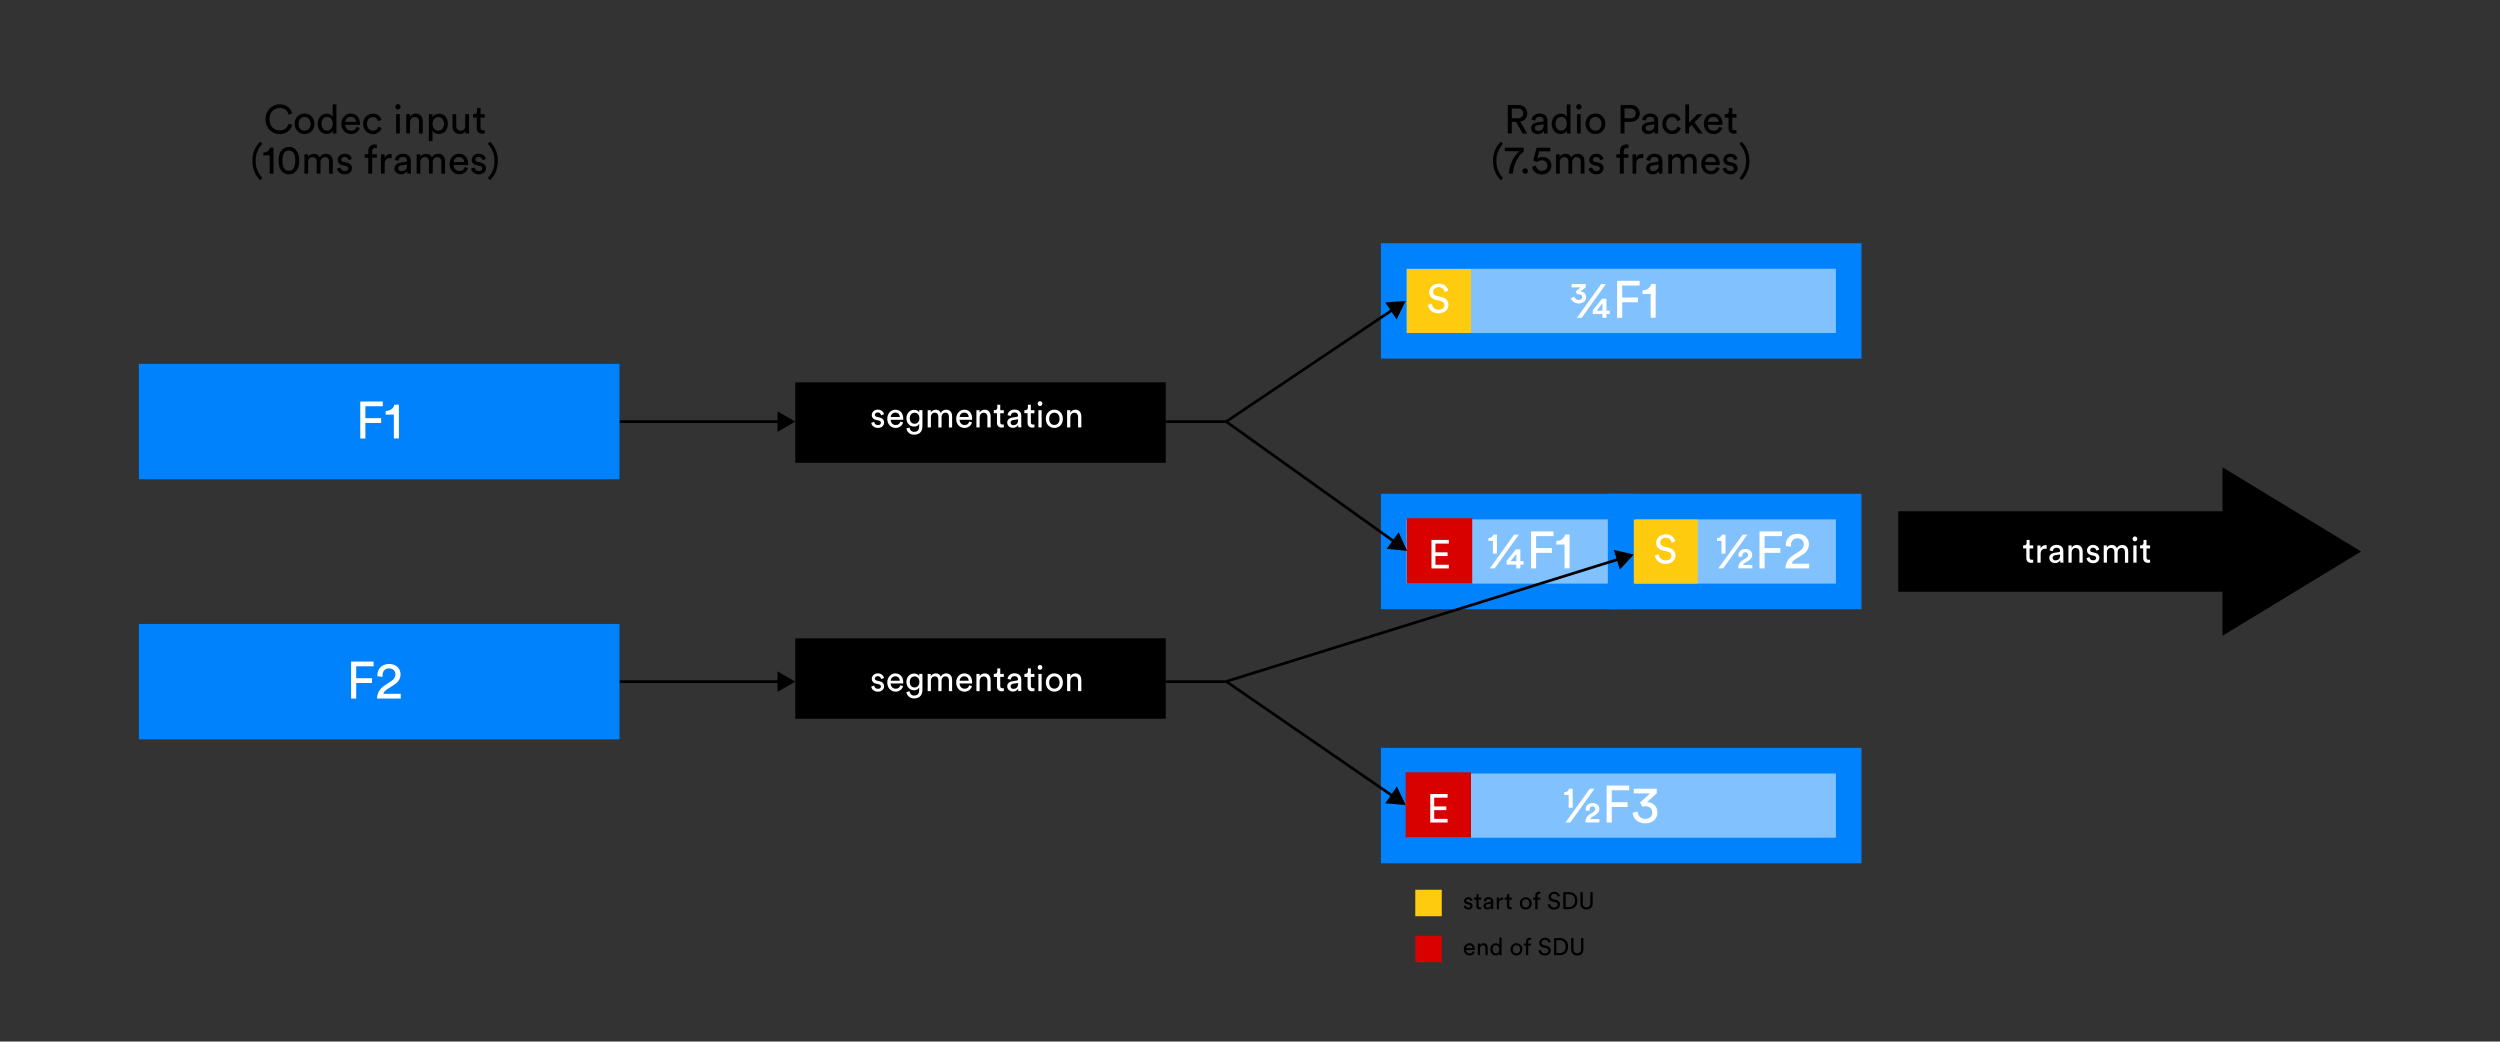 <?xml version="1.0" encoding="UTF-8"?>
<svg id="Layer_1" data-name="Layer 1" xmlns="http://www.w3.org/2000/svg" viewBox="0 0 684 284.97">
  <rect x="0" y="0" width="684" height="284.97" fill="#333333" stroke="none"/>
  <defs>
    <style>
      .cls-1 {
        stroke: #000;
        stroke-miterlimit: 10;
        stroke-width: .75px;
      }

      .cls-1, .cls-2 {
        fill: none;
      }

      .cls-3 {
        fill: #fff;
      }

      .cls-4 {
        fill: #ffcb0f;
      }

      .cls-5 {
        fill: #d90000;
      }

      .cls-6 {
        fill: #0082fc;
      }

      .cls-7 {
        fill: #80c1fe;
      }
    </style>
  </defs>
  <g>
    <rect class="cls-2" x="61.2" y="24.08" width="82.86" height="27.91"/>
    <path d="M76.52,36.68c-.51,0-.99-.09-1.46-.27-.47-.18-.88-.44-1.23-.79-.36-.34-.64-.77-.86-1.28s-.32-1.08-.32-1.74.11-1.23.33-1.73c.22-.5.51-.92.87-1.27.36-.34.78-.61,1.24-.79s.94-.27,1.42-.27c.45,0,.86.06,1.23.18.37.12.71.28,1,.5.29.21.54.47.74.78s.35.65.46,1.02l-1,.35c-.15-.59-.43-1.05-.84-1.36-.41-.32-.94-.47-1.59-.47-.35,0-.7.06-1.03.19s-.63.32-.89.58c-.26.26-.47.58-.62.96-.15.38-.23.83-.23,1.34s.08.95.23,1.34c.15.38.36.71.62.97.26.26.56.46.89.58.33.13.68.19,1.03.19.33,0,.63-.05.9-.14.27-.09.51-.23.72-.39.21-.17.39-.36.53-.59.14-.23.25-.48.34-.74l.96.35c-.1.37-.26.7-.46,1.01-.21.31-.45.57-.74.79-.29.22-.62.39-1,.52-.38.12-.79.19-1.24.19Z"/>
    <path d="M83.33,31.06c.4,0,.76.07,1.09.21s.62.34.86.59c.24.25.43.54.56.88.13.34.2.71.2,1.12s-.07.78-.2,1.12c-.13.34-.32.64-.56.89-.24.25-.53.45-.86.59-.33.14-.69.21-1.09.21s-.76-.07-1.09-.21c-.33-.14-.62-.34-.86-.59-.24-.25-.43-.55-.56-.89-.13-.34-.2-.72-.2-1.12s.07-.78.2-1.12c.13-.34.32-.64.56-.88.24-.25.53-.45.86-.59s.69-.21,1.09-.21ZM83.33,35.76c.22,0,.43-.04.63-.12.2-.08.37-.2.53-.36.15-.16.28-.36.36-.59.09-.23.13-.51.13-.81s-.04-.58-.13-.81c-.09-.23-.21-.43-.36-.59-.15-.16-.33-.28-.53-.36-.2-.08-.41-.12-.63-.12s-.43.04-.63.12c-.2.08-.37.2-.53.36-.15.16-.28.36-.36.59-.09.23-.13.5-.13.81s.04.58.13.81c.09.24.21.43.36.59.15.16.33.28.53.36.2.08.41.12.63.12Z"/>
    <path d="M91.06,35.71c-.12.26-.32.48-.6.67-.27.19-.62.28-1.04.28-.39,0-.74-.07-1.05-.21-.31-.14-.57-.34-.79-.59-.22-.25-.38-.55-.5-.89-.12-.34-.18-.71-.18-1.11,0-.37.06-.73.18-1.06.12-.33.29-.63.51-.88.22-.25.48-.45.79-.6.31-.15.65-.23,1.02-.23.23,0,.44.03.62.08.18.05.34.12.47.2.13.08.24.18.33.29.09.11.15.21.2.32v-3.42h1.02v6.99c0,.26,0,.47.02.65.01.18.03.29.03.33h-1c-.01-.06-.03-.15-.04-.28-.01-.13-.02-.27-.02-.43v-.09ZM87.97,33.85c0,.27.03.52.1.75.07.23.17.43.3.6.13.17.29.3.48.4.19.1.41.14.66.14.23,0,.45-.05.64-.15.19-.1.35-.23.48-.4.13-.17.23-.37.3-.61.07-.23.1-.49.1-.76,0-.55-.13-.99-.4-1.33s-.64-.51-1.12-.51c-.23,0-.45.05-.64.14s-.36.22-.5.38-.24.36-.31.59c-.07.23-.11.48-.11.75Z"/>
    <path d="M98.43,35.01c-.07.23-.18.45-.32.65-.14.2-.32.38-.52.53s-.43.27-.69.36-.54.13-.85.13c-.35,0-.69-.06-1.01-.19-.32-.12-.61-.31-.85-.55-.25-.24-.44-.54-.58-.89-.14-.35-.21-.75-.21-1.2,0-.42.07-.8.21-1.14.14-.34.32-.63.56-.88.23-.25.5-.44.81-.57s.63-.2.96-.2c.4,0,.76.07,1.08.2s.58.32.8.57c.21.24.38.53.49.87s.17.72.17,1.13c0,.07,0,.13,0,.19,0,.06,0,.11-.02.14h-3.98c0,.23.05.45.13.65.08.2.19.37.34.51.14.14.31.25.51.33.19.08.4.12.62.12.43,0,.76-.1.99-.31.23-.21.39-.46.5-.76l.89.31ZM97.39,33.33c-.01-.38-.14-.7-.38-.96-.24-.26-.6-.39-1.07-.39-.22,0-.42.04-.59.12-.17.08-.32.18-.44.31s-.22.27-.29.43-.11.33-.12.5h2.89Z"/>
    <path d="M102.01,32.02c-.21,0-.41.04-.6.12-.19.08-.36.19-.51.35-.15.15-.27.35-.36.58-.09.23-.13.5-.13.81s.04.57.13.8c.09.23.21.43.35.58.15.16.32.28.52.36.2.08.4.12.62.12.25,0,.46-.04.63-.11.17-.07.31-.17.43-.28s.2-.23.27-.36.11-.24.14-.35l.91.4c-.07.19-.16.38-.29.58s-.29.37-.48.53c-.2.16-.43.29-.7.39-.27.1-.57.15-.92.15-.39,0-.75-.07-1.07-.21-.33-.14-.61-.34-.84-.59-.23-.25-.42-.55-.56-.89s-.2-.71-.2-1.12.07-.79.2-1.13c.14-.34.32-.64.56-.88.24-.25.52-.44.85-.58.33-.14.68-.21,1.05-.21.35,0,.66.05.93.15.27.1.5.23.69.39.19.16.35.34.47.54.12.2.21.4.26.6l-.94.4c-.04-.13-.09-.26-.15-.4-.07-.13-.16-.25-.27-.36-.11-.11-.25-.19-.41-.26-.16-.07-.36-.1-.58-.1Z"/>
    <path d="M108.14,29.22c0-.21.07-.39.21-.53.14-.14.32-.21.52-.21s.39.07.53.21c.14.14.21.32.21.53s-.07.38-.21.52c-.14.14-.32.21-.53.21s-.38-.07-.52-.21c-.14-.14-.21-.32-.21-.52ZM108.37,36.52v-5.29h1.02v5.29h-1.02Z"/>
    <path d="M112.18,36.52h-1.03v-5.29h1.01v.76c.19-.33.43-.56.73-.7.29-.14.59-.21.9-.21s.59.05.83.16.44.25.59.44c.16.19.28.41.35.67.08.26.12.53.12.83v3.35h-1.03v-3.18c0-.18-.02-.36-.06-.52-.04-.16-.11-.3-.21-.42s-.23-.22-.38-.29-.35-.1-.58-.1c-.21,0-.38.04-.54.12-.15.08-.28.18-.38.31-.1.13-.18.29-.23.46-.05.18-.08.36-.08.56v3.06Z"/>
    <path d="M117.33,38.61v-7.38h1v.83c.15-.26.37-.49.67-.67s.67-.28,1.1-.28c.4,0,.75.07,1.05.21.3.14.56.34.76.59.2.25.36.54.46.88.11.34.16.7.16,1.08s-.06.76-.17,1.1c-.11.34-.27.63-.48.89-.21.25-.47.45-.78.59-.3.14-.65.21-1.04.21-.41,0-.76-.08-1.06-.25-.29-.17-.51-.37-.66-.61v2.8h-1.02ZM121.48,33.87c0-.26-.04-.51-.11-.73s-.18-.42-.31-.58c-.13-.17-.3-.3-.49-.39-.19-.1-.41-.14-.65-.14s-.45.05-.64.14c-.19.09-.36.23-.5.39-.14.17-.25.36-.32.58s-.11.47-.11.73.04.52.11.75c.07.23.18.43.32.59.14.17.31.29.5.39s.41.14.64.14.46-.05.65-.14c.19-.09.35-.22.49-.39.14-.16.24-.36.31-.59.07-.23.11-.48.11-.75Z"/>
    <path d="M127.34,35.88c-.15.28-.37.48-.66.61-.29.13-.59.19-.9.19s-.58-.05-.83-.17c-.25-.11-.45-.26-.62-.45-.17-.19-.3-.41-.39-.67-.09-.26-.14-.54-.14-.84v-3.33h1.03v3.18c0,.18.02.36.07.52.04.17.11.31.21.43.1.12.22.22.37.3s.34.11.56.11c.42,0,.73-.12.94-.37.21-.25.31-.58.31-.98v-3.19h1.03v4.31c0,.21,0,.41.02.58.01.17.02.31.04.4h-.99c-.02-.06-.03-.15-.03-.28s-.01-.25-.01-.36Z"/>
    <path d="M131.47,31.23h1.14v.94h-1.14v2.75c0,.24.05.42.17.54.11.12.3.18.57.18.07,0,.14,0,.22-.01.08,0,.14-.02.19-.03v.88s-.13.04-.25.06c-.12.03-.28.04-.45.04-.46,0-.81-.13-1.08-.39-.26-.26-.4-.63-.4-1.12v-2.9h-1.01v-.94h.29c.29,0,.49-.08.62-.23.13-.15.19-.35.19-.58v-.86h.95v1.67Z"/>
    <path d="M69.06,44.03c0-.6.05-1.16.16-1.67.11-.51.25-.98.44-1.41.19-.43.41-.82.67-1.18.26-.36.53-.69.82-.99l.63.55c-.56.63-1.01,1.33-1.34,2.1-.33.77-.49,1.63-.49,2.6s.16,1.84.49,2.61c.33.77.77,1.47,1.34,2.09l-.63.55c-.29-.3-.57-.63-.82-.99-.26-.36-.48-.75-.67-1.18s-.33-.9-.44-1.41c-.11-.51-.16-1.07-.16-1.67Z"/>
    <path d="M73.78,47.52v-5.03h-1.73v-.76c.5-.01.91-.14,1.23-.39.32-.25.52-.56.6-.95h.95v7.13h-1.06Z"/>
    <path d="M76.21,43.95c0-.49.05-.96.14-1.4.1-.44.26-.84.5-1.19.23-.35.53-.63.89-.84.36-.21.79-.31,1.3-.31s.94.1,1.3.31c.36.21.66.48.89.84.23.35.4.75.5,1.19.1.44.14.91.14,1.4s-.05.96-.14,1.4c-.1.44-.26.84-.5,1.19-.23.35-.53.63-.89.84s-.79.31-1.3.31-.94-.1-1.3-.31c-.36-.21-.66-.48-.89-.84-.23-.35-.4-.75-.5-1.19-.1-.44-.14-.91-.14-1.4ZM77.27,43.95c0,1.1.21,1.87.63,2.31.14.15.3.26.48.34.18.08.4.12.65.12s.47-.04.65-.12c.18-.08.34-.19.48-.34.42-.44.63-1.21.63-2.31s-.21-1.87-.63-2.31c-.14-.15-.3-.26-.48-.34-.18-.08-.4-.12-.65-.12s-.47.04-.65.12c-.18.08-.34.19-.48.34-.42.44-.63,1.21-.63,2.31Z"/>
    <path d="M83.29,47.52v-5.29h.99v.7c.17-.29.4-.51.7-.65.3-.14.6-.21.91-.21.33,0,.64.08.93.24.29.16.51.42.65.76.21-.38.48-.64.79-.79.31-.14.64-.21.98-.21.23,0,.45.04.67.12.22.08.42.2.59.37s.31.37.41.63.15.55.15.9v3.43h-1.02v-3.32c0-.34-.09-.63-.27-.86-.18-.23-.46-.35-.85-.35-.37,0-.66.13-.89.38s-.34.57-.34.95v3.2h-1.03v-3.32c0-.34-.09-.63-.26-.86-.18-.23-.46-.35-.86-.35-.37,0-.67.12-.9.37-.22.25-.34.57-.34.97v3.19h-1.02Z"/>
    <path d="M93.16,45.81c.04.28.16.51.36.7.21.19.5.29.87.29.29,0,.52-.07.67-.21.15-.14.23-.3.23-.5,0-.17-.06-.31-.18-.43s-.29-.2-.51-.25l-.9-.2c-.42-.09-.74-.26-.97-.53-.23-.26-.35-.58-.35-.96,0-.23.05-.44.15-.64.1-.2.23-.38.4-.53.17-.15.37-.27.6-.36.23-.09.47-.13.73-.13.36,0,.66.05.91.15s.45.23.6.38.27.31.35.47c.08.16.13.3.16.42l-.91.34c-.01-.07-.04-.15-.08-.25-.04-.1-.1-.2-.18-.29s-.19-.17-.33-.24c-.14-.07-.31-.1-.52-.1-.26,0-.48.07-.64.21-.16.14-.24.31-.24.49,0,.34.2.55.6.64l.86.19c.48.1.85.29,1.09.57.25.28.37.61.37,1.01,0,.19-.04.38-.12.57-.08.19-.2.37-.36.53-.16.16-.36.29-.6.39-.24.1-.53.15-.86.15-.37,0-.68-.05-.94-.15-.26-.1-.48-.23-.65-.39-.17-.15-.3-.32-.4-.5-.09-.18-.15-.35-.17-.5l.94-.33Z"/>
    <path d="M101.83,43.16v4.36h-1.07v-4.36h-.98v-.94h.98v-.89c0-.29.05-.55.14-.78s.22-.42.37-.57c.16-.15.34-.27.55-.35.21-.08.43-.12.68-.12.18,0,.32.01.42.04s.17.05.19.07v.92s-.08-.03-.15-.04c-.07-.01-.17-.02-.3-.02-.09,0-.18.01-.28.04-.1.03-.19.07-.27.14-.08.07-.15.16-.2.27-.05.12-.08.27-.08.45v.84h1.28v.94h-1.28Z"/>
    <path d="M107.15,43.27c-.15-.02-.3-.03-.45-.03-.43,0-.78.13-1.05.38s-.4.67-.4,1.25v2.65h-1.03v-5.29h1.01v.92c.1-.21.21-.37.34-.5s.26-.23.4-.31c.14-.08.28-.13.43-.16.15-.03.29-.04.42-.04.07,0,.14,0,.2.01.06,0,.11.02.14.02v1.1Z"/>
    <path d="M107.92,46.1c0-.23.04-.45.12-.63.08-.19.19-.35.34-.48.14-.13.31-.24.51-.32.2-.08.41-.14.64-.18l1.43-.21c.16-.02.27-.07.32-.14.05-.07.08-.16.08-.25,0-.26-.09-.48-.27-.67-.18-.19-.47-.28-.87-.28-.37,0-.65.1-.85.3-.2.2-.32.46-.35.76l-.99-.23c.03-.25.1-.48.23-.69.12-.21.28-.39.47-.54.19-.15.41-.27.67-.35s.52-.13.81-.13c.4,0,.73.05,1.01.16s.51.25.68.42c.18.18.3.38.38.62.08.23.12.48.12.74v2.65c0,.24,0,.42.02.56s.03.24.04.31h-1.01c-.01-.07-.03-.15-.04-.26-.01-.11-.02-.26-.02-.45-.06.1-.14.19-.23.3s-.21.2-.35.29-.3.16-.49.21c-.19.05-.4.08-.63.08-.27,0-.52-.04-.73-.13s-.4-.2-.56-.35c-.15-.14-.27-.31-.36-.5-.08-.19-.13-.39-.13-.61ZM109.83,46.81c.21,0,.41-.03.6-.08s.35-.14.48-.26c.14-.12.24-.28.32-.48.08-.2.12-.45.12-.73v-.24l-1.62.24c-.22.04-.4.12-.55.25-.15.13-.22.31-.22.54,0,.2.08.38.23.53.15.16.36.24.63.24Z"/>
    <path d="M114,47.52v-5.29h.99v.7c.17-.29.4-.51.7-.65.3-.14.6-.21.91-.21.33,0,.64.08.93.24.29.16.51.42.65.76.21-.38.48-.64.79-.79.31-.14.64-.21.98-.21.23,0,.45.04.67.12.22.08.42.2.59.37s.31.37.41.63.15.55.15.9v3.43h-1.02v-3.32c0-.34-.09-.63-.27-.86-.18-.23-.46-.35-.85-.35-.37,0-.66.13-.89.38s-.34.57-.34.95v3.2h-1.03v-3.32c0-.34-.09-.63-.26-.86-.18-.23-.46-.35-.86-.35-.37,0-.67.12-.9.37-.22.25-.34.57-.34.97v3.19h-1.02Z"/>
    <path d="M128.04,46.01c-.07.23-.18.45-.32.65-.14.2-.32.38-.52.53s-.43.27-.69.36-.54.13-.85.13c-.35,0-.69-.06-1.01-.19-.32-.12-.61-.31-.85-.55-.25-.24-.44-.54-.58-.89-.14-.35-.21-.75-.21-1.2,0-.42.07-.8.21-1.14.14-.34.32-.63.56-.88.23-.25.5-.44.81-.57s.63-.2.96-.2c.4,0,.76.07,1.08.2s.58.32.8.57c.21.24.38.53.49.87s.17.72.17,1.13c0,.07,0,.13,0,.19,0,.06,0,.11-.02.14h-3.98c0,.23.05.45.13.65.08.2.19.37.34.51.14.14.31.25.51.33.19.08.4.12.62.12.43,0,.76-.1.99-.31.23-.21.39-.46.5-.76l.89.31ZM126.99,44.33c-.01-.38-.14-.7-.38-.96-.24-.26-.6-.39-1.07-.39-.22,0-.42.04-.59.12-.17.08-.32.18-.44.31s-.22.27-.29.43-.11.33-.12.5h2.89Z"/>
    <path d="M129.83,45.81c.04.28.16.51.36.7.21.19.5.29.87.29.29,0,.52-.07.67-.21.15-.14.23-.3.23-.5,0-.17-.06-.31-.18-.43s-.29-.2-.51-.25l-.9-.2c-.42-.09-.74-.26-.97-.53-.23-.26-.35-.58-.35-.96,0-.23.05-.44.15-.64.1-.2.23-.38.4-.53.17-.15.37-.27.6-.36.23-.09.47-.13.73-.13.36,0,.66.05.91.15s.45.23.6.38.27.31.35.47c.08.16.13.3.16.42l-.91.34c-.01-.07-.04-.15-.08-.25-.04-.1-.1-.2-.18-.29s-.19-.17-.33-.24c-.14-.07-.31-.1-.52-.1-.26,0-.48.07-.64.21-.16.14-.24.31-.24.49,0,.34.2.55.6.64l.86.19c.48.1.85.29,1.09.57.25.28.37.61.37,1.01,0,.19-.04.38-.12.57-.08.19-.2.37-.36.53-.16.16-.36.29-.6.39-.24.1-.53.15-.86.15-.37,0-.68-.05-.94-.15-.26-.1-.48-.23-.65-.39-.17-.15-.3-.32-.4-.5-.09-.18-.15-.35-.17-.5l.94-.33Z"/>
    <path d="M136.2,44.03c0,.6-.05,1.16-.16,1.67-.11.51-.25.98-.44,1.41s-.41.82-.67,1.18c-.26.36-.53.69-.83.99l-.63-.55c.56-.62,1-1.32,1.33-2.09.33-.77.5-1.64.5-2.61,0-.48-.04-.94-.13-1.38-.08-.43-.21-.84-.36-1.23s-.35-.75-.58-1.1c-.23-.34-.48-.67-.76-.99l.63-.55c.29.3.57.63.83.99.26.36.48.75.67,1.18.19.43.33.9.44,1.41.11.51.16,1.07.16,1.67Z"/>
  </g>
  <rect x="519.37" y="139.88" width="101.35" height="22.02" transform="translate(1140.09 301.78) rotate(-180)"/>
  <g>
    <path class="cls-3" d="M555.3,149.23h.98v.83h-.98v2.45c0,.22.05.38.14.49.09.11.26.16.49.16.06,0,.12,0,.19,0,.07,0,.12-.02.16-.03v.78s-.11.03-.22.05c-.11.02-.24.03-.39.03-.39,0-.7-.12-.93-.35-.23-.23-.34-.56-.34-1v-2.59h-.87v-.83h.25c.25,0,.42-.07.54-.21.11-.14.17-.31.17-.52v-.76h.81v1.49Z"/>
    <path class="cls-3" d="M559.95,150.16c-.13-.02-.26-.03-.39-.03-.37,0-.67.11-.9.34-.23.23-.34.6-.34,1.11v2.36h-.89v-4.71h.87v.82c.08-.18.18-.33.29-.45s.23-.21.35-.27c.12-.07.24-.12.37-.14.13-.03.25-.04.36-.04.06,0,.12,0,.17,0,.05,0,.09.01.12.02v.98Z"/>
    <path class="cls-3" d="M560.68,152.68c0-.21.03-.4.1-.56.07-.17.17-.31.29-.43.12-.12.27-.21.44-.28.17-.07.35-.12.55-.16l1.23-.19c.14-.02.23-.06.28-.13s.07-.14.07-.23c0-.23-.08-.43-.23-.59s-.41-.25-.75-.25c-.32,0-.56.09-.73.27-.17.18-.27.41-.3.68l-.85-.21c.02-.22.09-.43.19-.62.1-.19.24-.35.4-.49s.36-.24.57-.31c.22-.07.45-.11.7-.11.34,0,.63.05.87.14s.44.22.59.38.26.34.33.55.1.43.1.66v2.36c0,.21,0,.38.02.5s.03.22.04.27h-.87c-.01-.06-.02-.14-.03-.24,0-.1-.01-.23-.01-.4-.05.08-.12.17-.2.26-.08.09-.18.18-.3.25-.12.08-.26.14-.42.19-.16.05-.34.07-.54.07-.23,0-.44-.04-.63-.12-.19-.08-.35-.18-.48-.31-.13-.13-.24-.28-.31-.45s-.11-.35-.11-.54ZM562.33,153.31c.18,0,.36-.02.52-.07.16-.05.3-.13.42-.24.12-.11.21-.25.28-.43.07-.18.1-.4.1-.65v-.22l-1.39.22c-.19.03-.35.11-.47.22s-.19.28-.19.49c0,.18.07.33.2.48s.31.21.54.21Z"/>
    <path class="cls-3" d="M566.82,153.94h-.89v-4.71h.87v.68c.16-.29.37-.5.62-.63.25-.12.51-.19.78-.19s.51.05.71.14.38.23.51.39c.14.17.24.36.3.59.07.23.1.47.1.74v2.99h-.89v-2.83c0-.16-.02-.32-.05-.46-.04-.14-.09-.27-.18-.38-.08-.11-.2-.19-.33-.25-.14-.06-.3-.09-.5-.09-.18,0-.33.03-.46.1-.13.07-.24.16-.33.28-.09.12-.15.25-.2.41-.04.16-.07.32-.07.5v2.73Z"/>
    <path class="cls-3" d="M571.67,152.42c.03.25.14.46.31.63s.43.25.75.25c.25,0,.44-.06.58-.19s.2-.27.2-.44c0-.15-.05-.28-.15-.38-.1-.1-.25-.18-.44-.22l-.78-.18c-.36-.08-.64-.24-.84-.47s-.3-.52-.3-.85c0-.2.04-.39.13-.57.08-.18.2-.34.34-.48.15-.14.32-.25.52-.32.2-.08.41-.12.63-.12.31,0,.57.05.78.14.21.09.38.2.52.34.13.13.23.27.3.42.07.14.11.27.14.37l-.79.3c-.01-.06-.04-.13-.07-.23-.03-.09-.08-.18-.15-.26-.07-.08-.16-.15-.28-.21-.12-.06-.27-.09-.45-.09-.23,0-.41.06-.55.19-.14.13-.21.27-.21.44,0,.3.17.49.52.57l.74.17c.42.09.73.26.94.5.21.25.32.54.32.9,0,.17-.03.34-.1.51-.07.17-.17.33-.31.47-.14.14-.31.26-.52.35-.21.09-.45.13-.74.13-.32,0-.58-.05-.81-.14-.22-.09-.41-.21-.56-.34-.15-.14-.26-.29-.34-.45-.08-.16-.13-.31-.15-.45l.8-.29Z"/>
    <path class="cls-3" d="M575.58,153.94v-4.71h.85v.63c.14-.26.35-.45.6-.58.26-.12.52-.19.78-.19.28,0,.55.07.8.22s.44.37.56.68c.18-.34.41-.57.68-.7.27-.13.55-.19.84-.19.2,0,.39.04.58.11.19.07.36.18.51.33.15.15.27.33.36.56.09.23.13.49.13.8v3.06h-.88v-2.96c0-.31-.08-.56-.23-.77-.16-.21-.4-.31-.73-.31-.32,0-.57.11-.76.34-.19.22-.29.51-.29.85v2.85h-.89v-2.96c0-.31-.08-.56-.23-.77-.15-.21-.4-.31-.74-.31-.32,0-.58.11-.77.33-.19.22-.29.51-.29.86v2.84h-.88Z"/>
    <path class="cls-3" d="M583.48,147.44c0-.19.06-.35.18-.48.12-.13.27-.19.45-.19s.34.06.46.19c.12.13.19.29.19.48s-.06.34-.19.47c-.12.13-.28.19-.46.19s-.33-.06-.45-.19c-.12-.13-.18-.28-.18-.47ZM583.68,153.94v-4.71h.88v4.71h-.88Z"/>
    <path class="cls-3" d="M587.28,149.23h.98v.83h-.98v2.45c0,.22.05.38.14.49.09.11.26.16.49.16.06,0,.12,0,.19,0,.07,0,.12-.02.16-.03v.78s-.11.03-.22.05c-.11.02-.24.03-.39.03-.39,0-.7-.12-.93-.35-.23-.23-.34-.56-.34-1v-2.59h-.87v-.83h.25c.25,0,.42-.07.54-.21.11-.14.17-.31.17-.52v-.76h.81v1.49Z"/>
  </g>
  <polygon points="646 150.89 608.08 173.94 608.08 127.85 646 150.89"/>
  <rect class="cls-4" x="387.22" y="243.43" width="7.25" height="7.25"/>
  <g>
    <path d="M401.02,247.73c.02.17.09.31.22.42s.3.17.52.17c.18,0,.31-.04.4-.12.09-.08.14-.18.14-.3,0-.1-.04-.19-.11-.26s-.17-.12-.3-.15l-.54-.12c-.25-.05-.45-.16-.58-.32-.14-.16-.21-.35-.21-.57,0-.14.03-.26.09-.38.06-.12.14-.23.24-.32.1-.09.22-.16.36-.22s.28-.08.44-.08c.21,0,.4.03.54.09.15.06.27.14.36.23.09.09.16.18.21.28s.08.18.1.25l-.55.2s-.02-.09-.05-.15c-.02-.06-.06-.12-.11-.17-.05-.05-.11-.1-.2-.14-.08-.04-.19-.06-.31-.06-.16,0-.29.04-.38.13s-.14.18-.14.29c0,.2.12.33.36.38l.51.11c.29.06.51.17.66.34.15.16.22.37.22.6,0,.12-.02.23-.07.34-.05.11-.12.22-.21.32-.09.1-.21.17-.36.23-.14.06-.32.09-.51.09-.22,0-.41-.03-.56-.09-.16-.06-.29-.14-.39-.23-.1-.09-.18-.19-.24-.3-.06-.11-.09-.21-.1-.3l.56-.2Z"/>
    <path d="M404.56,245.59h.69v.56h-.69v1.65c0,.14.03.25.1.33.07.07.18.11.34.11.04,0,.08,0,.13,0,.05,0,.09-.01.11-.02v.53s-.08.02-.15.04c-.08.02-.17.02-.27.02-.27,0-.49-.08-.65-.23-.16-.16-.24-.38-.24-.67v-1.74h-.61v-.56h.17c.17,0,.3-.05.37-.14.08-.09.12-.21.12-.35v-.51h.57v1Z"/>
    <path d="M405.87,247.9c0-.14.02-.27.07-.38.05-.11.12-.21.2-.29.09-.08.19-.14.31-.19.12-.05.25-.08.38-.11l.86-.12c.1-.01.16-.04.19-.09.03-.04.05-.09.05-.15,0-.15-.05-.29-.16-.4s-.28-.17-.52-.17c-.22,0-.39.06-.51.18-.12.12-.19.27-.21.46l-.59-.14c.02-.15.06-.29.13-.42.07-.13.17-.24.28-.33.11-.09.25-.16.4-.21.15-.05.31-.08.48-.08.24,0,.44.03.61.1s.3.15.41.25c.11.11.18.23.23.37s.07.29.07.44v1.59c0,.14,0,.25.01.34,0,.08.02.14.03.18h-.61s-.02-.09-.02-.16c0-.07-.01-.16-.01-.27-.04.06-.08.12-.14.18-.06.06-.13.12-.21.17s-.18.1-.29.13c-.11.03-.24.05-.38.05-.16,0-.31-.03-.44-.08-.13-.05-.24-.12-.33-.21s-.16-.19-.21-.3c-.05-.12-.08-.24-.08-.36ZM407.02,248.33c.13,0,.25-.02.36-.05.11-.03.21-.09.29-.16s.15-.17.19-.29.07-.27.07-.44v-.14l-.97.14c-.13.02-.24.07-.33.15-.09.08-.13.19-.13.33,0,.12.05.23.14.32.09.09.22.14.38.14Z"/>
    <path d="M411.27,246.21c-.09-.01-.18-.02-.27-.02-.26,0-.47.08-.63.23-.16.15-.24.4-.24.75v1.59h-.62v-3.17h.61v.55c.06-.12.12-.22.2-.3s.16-.14.24-.18c.08-.05.17-.08.26-.09s.17-.03.25-.03c.04,0,.08,0,.12,0,.04,0,.06,0,.08.01v.66Z"/>
    <path d="M412.93,245.59h.69v.56h-.69v1.65c0,.14.03.25.1.33.07.07.18.11.34.11.04,0,.08,0,.13,0,.05,0,.09-.01.11-.02v.53s-.08.02-.15.04c-.08.02-.17.02-.27.02-.27,0-.49-.08-.65-.23-.16-.16-.24-.38-.24-.67v-1.74h-.61v-.56h.17c.17,0,.3-.05.37-.14.08-.09.12-.21.12-.35v-.51h.57v1Z"/>
    <path d="M417.44,245.49c.24,0,.45.04.65.13.2.08.37.2.51.35.14.15.26.33.34.53.08.21.12.43.12.67s-.04.47-.12.67-.19.38-.34.53c-.15.15-.32.27-.51.35-.2.09-.42.13-.65.13s-.45-.04-.65-.13c-.2-.09-.37-.2-.51-.35-.14-.15-.26-.33-.34-.53s-.12-.43-.12-.67.04-.46.12-.67c.08-.2.19-.38.34-.53.15-.15.32-.27.51-.35.2-.09.42-.13.65-.13ZM417.44,248.3c.13,0,.26-.02.38-.07.12-.05.22-.12.32-.22.09-.1.17-.21.22-.36s.08-.3.08-.49-.03-.35-.08-.48c-.05-.14-.12-.26-.22-.35-.09-.1-.2-.17-.32-.22-.12-.05-.24-.07-.38-.07s-.26.02-.38.07c-.12.05-.22.12-.32.22-.09.1-.17.21-.22.35-.05.14-.08.3-.08.48s.03.35.08.49.12.26.22.36c.09.1.2.17.32.22.12.05.24.07.38.07Z"/>
    <path d="M420.68,246.15v2.61h-.64v-2.61h-.59v-.56h.59v-.53c0-.18.03-.33.08-.47.06-.14.13-.25.22-.34.09-.09.2-.16.33-.21.12-.05.26-.07.41-.07.11,0,.19,0,.25.03.06.02.1.03.12.04v.55s-.05-.02-.09-.03c-.04,0-.1-.01-.18-.01-.05,0-.11,0-.17.02s-.11.04-.17.08c-.05.04-.09.1-.12.17-.03.07-.05.16-.05.27v.5h.76v.56h-.76Z"/>
    <path d="M426.22,245.35c-.01-.08-.04-.17-.09-.27-.04-.09-.11-.18-.18-.26-.08-.08-.18-.14-.3-.19-.12-.05-.26-.08-.42-.08-.13,0-.25.02-.36.06-.11.04-.21.09-.29.17s-.14.15-.19.25c-.04.09-.07.2-.07.31,0,.17.05.31.15.43.1.12.25.2.45.25l.7.15c.39.09.69.25.9.47.21.23.31.51.31.84,0,.18-.04.35-.11.52-.07.17-.18.31-.32.44s-.31.23-.51.31c-.2.08-.42.12-.67.12-.28,0-.53-.04-.73-.12-.21-.08-.38-.19-.53-.32s-.25-.28-.33-.44c-.08-.17-.13-.33-.15-.5l.62-.2c.01.13.04.26.1.38s.12.23.22.32c.09.09.21.17.34.22.13.06.29.08.46.08.32,0,.56-.07.72-.22.16-.15.24-.32.24-.53,0-.17-.06-.32-.17-.45-.11-.13-.29-.23-.53-.27l-.67-.15c-.33-.08-.61-.22-.82-.43-.21-.21-.32-.5-.32-.85,0-.18.04-.36.12-.53s.19-.31.33-.44c.14-.13.3-.23.49-.31.19-.08.39-.12.61-.12.26,0,.49.04.67.11.19.07.34.17.47.28.12.11.22.24.29.38s.12.27.15.39l-.58.21Z"/>
    <path d="M427.72,248.75v-4.67h1.63c.29,0,.58.05.85.15.27.1.51.25.71.45s.36.44.48.73c.12.29.18.63.18,1.01s-.06.72-.18,1.01c-.12.29-.28.53-.49.73-.21.2-.45.34-.71.44-.27.1-.55.15-.85.15h-1.62ZM429.33,248.18c.21,0,.42-.04.61-.11s.36-.18.51-.33c.15-.14.26-.33.34-.55.08-.22.12-.48.12-.77s-.04-.55-.12-.77c-.08-.22-.2-.41-.34-.55-.14-.15-.31-.26-.5-.33-.19-.07-.39-.11-.61-.11h-.97v3.52h.96Z"/>
    <path d="M434.08,248.85c-.24,0-.46-.04-.66-.11s-.38-.18-.53-.32-.27-.32-.36-.53-.13-.45-.13-.73v-3.08h.64v3.06c0,.36.09.63.27.82.18.19.44.29.77.29s.58-.1.76-.29c.18-.19.27-.47.27-.82v-3.06h.65v3.08c0,.28-.04.52-.13.73-.09.21-.2.39-.36.53-.15.14-.33.25-.53.32s-.42.11-.66.11Z"/>
  </g>
  <rect class="cls-5" x="387.22" y="256" width="7.25" height="7.25"/>
  <g>
    <path d="M403.51,260.42c-.04.14-.11.27-.19.39-.09.12-.19.23-.31.32-.12.09-.26.16-.41.21s-.32.08-.51.08c-.21,0-.41-.04-.61-.11-.19-.07-.36-.18-.51-.33-.15-.14-.26-.32-.35-.53s-.13-.45-.13-.72c0-.25.04-.48.12-.68.08-.21.19-.38.33-.53.14-.15.3-.26.48-.34.18-.08.38-.12.57-.12.24,0,.46.04.65.12.19.08.35.19.48.34.13.14.22.32.29.52s.1.43.1.67c0,.04,0,.08,0,.11,0,.04,0,.06,0,.08h-2.38c0,.14.03.27.08.39.05.12.12.22.2.31.09.09.19.15.3.2.12.05.24.07.37.07.26,0,.46-.06.59-.18.14-.12.23-.27.3-.45l.53.18ZM402.89,259.42c0-.23-.09-.42-.23-.58-.15-.16-.36-.23-.64-.23-.13,0-.25.02-.35.07-.1.05-.19.11-.26.18s-.13.16-.17.26c-.04.1-.07.2-.07.3h1.73Z"/>
    <path d="M404.94,261.33h-.62v-3.17h.61v.45c.11-.2.26-.34.43-.42.18-.08.36-.12.54-.12s.35.03.5.1.26.15.36.26c.09.11.16.25.21.4.05.15.07.32.07.49v2.01h-.62v-1.9c0-.11-.01-.21-.04-.31s-.07-.18-.12-.25-.14-.13-.23-.17c-.09-.04-.21-.06-.35-.06-.12,0-.23.02-.32.07-.09.05-.17.11-.23.19-.06.08-.11.17-.14.28-.03.11-.05.22-.05.34v1.83Z"/>
    <path d="M410.25,260.84c-.07.15-.19.29-.36.4-.17.11-.37.17-.62.17-.23,0-.44-.04-.63-.13s-.34-.2-.47-.36c-.13-.15-.23-.33-.3-.53s-.11-.42-.11-.66.04-.44.11-.64c.07-.2.17-.38.31-.53s.29-.27.47-.36.39-.13.61-.13c.14,0,.26.02.37.05.11.03.2.07.28.12s.15.11.2.17c.05.06.09.13.12.19v-2.05h.61v4.18c0,.15,0,.28.01.39,0,.11.01.17.02.2h-.6s-.02-.09-.02-.17c0-.08-.01-.16-.01-.26v-.05ZM408.39,259.73c0,.16.02.31.06.45.04.14.1.26.18.36.08.1.18.18.29.24.11.06.25.09.39.09.14,0,.27-.03.38-.09.11-.06.21-.14.29-.24.08-.1.14-.22.18-.36.04-.14.06-.29.06-.45,0-.33-.08-.59-.24-.8-.16-.2-.38-.3-.67-.3-.14,0-.27.03-.39.08s-.21.13-.3.23-.14.22-.19.35-.07.29-.07.45Z"/>
    <path d="M414.9,258.06c.24,0,.45.04.65.13.2.09.37.2.51.35.14.15.26.33.34.53s.12.43.12.67-.04.47-.12.67c-.08.21-.19.38-.34.53-.15.15-.32.27-.51.35-.2.09-.42.13-.65.13s-.45-.04-.65-.13c-.2-.08-.37-.2-.51-.35-.14-.15-.26-.33-.34-.53-.08-.21-.12-.43-.12-.67s.04-.46.12-.67.19-.38.34-.53c.15-.15.32-.27.51-.35.2-.09.42-.13.65-.13ZM414.9,260.87c.13,0,.26-.02.38-.07.12-.05.22-.12.32-.22.09-.1.17-.22.22-.36.05-.14.08-.3.08-.49s-.03-.35-.08-.48c-.05-.14-.12-.26-.22-.35-.09-.1-.2-.17-.32-.22-.12-.05-.24-.07-.38-.07s-.26.02-.38.07c-.12.05-.22.12-.32.22-.09.1-.17.21-.22.35-.05.14-.08.3-.08.48s.03.35.08.49c.05.14.12.26.22.36.09.1.2.17.32.22.12.05.24.07.38.07Z"/>
    <path d="M418.14,258.72v2.61h-.64v-2.61h-.59v-.56h.59v-.53c0-.17.03-.33.08-.47.06-.14.13-.25.22-.34.09-.09.2-.16.33-.21.12-.05.26-.07.41-.07.11,0,.19,0,.25.03.06.02.1.03.12.04v.55s-.05-.02-.09-.03c-.04,0-.1-.01-.18-.01-.05,0-.11,0-.17.02-.06.01-.11.04-.17.08-.05.04-.09.09-.12.17-.03.07-.05.16-.05.27v.5h.76v.56h-.76Z"/>
    <path d="M423.68,257.92c-.01-.08-.04-.17-.09-.27-.04-.09-.11-.18-.18-.26-.08-.08-.18-.14-.3-.19-.12-.05-.26-.08-.42-.08-.13,0-.25.02-.36.06-.11.04-.21.09-.29.17s-.14.15-.19.25-.07.2-.07.31c0,.17.05.31.15.43.1.12.25.2.45.25l.7.15c.39.09.69.25.9.47.21.23.31.51.31.84,0,.18-.04.35-.11.52-.07.17-.18.31-.32.44-.14.13-.31.23-.51.31-.2.08-.42.12-.67.12-.28,0-.53-.04-.73-.12-.21-.08-.38-.19-.53-.32s-.25-.28-.33-.44-.13-.33-.15-.5l.62-.2c.01.13.04.26.1.38.05.12.12.23.22.32.09.09.21.17.34.22.13.06.29.08.46.08.32,0,.56-.07.72-.22s.24-.32.24-.53c0-.17-.06-.32-.17-.45-.11-.13-.29-.23-.53-.27l-.67-.15c-.33-.07-.61-.22-.82-.43-.21-.21-.32-.5-.32-.85,0-.18.04-.36.12-.53s.19-.31.33-.44c.14-.13.3-.23.49-.31.19-.08.39-.12.61-.12.26,0,.49.04.67.11s.34.17.47.28.22.24.29.38c.07.14.12.27.15.4l-.58.2Z"/>
    <path d="M425.19,261.33v-4.67h1.63c.29,0,.58.05.85.15.27.1.51.25.71.45.2.2.36.44.48.73s.18.63.18,1.01-.06.72-.18,1.01-.28.53-.49.73c-.21.2-.45.34-.71.44-.27.1-.55.15-.85.15h-1.62ZM426.79,260.75c.21,0,.42-.04.61-.11s.36-.18.51-.33.26-.33.34-.55c.08-.22.12-.48.12-.77s-.04-.55-.12-.77c-.08-.22-.2-.41-.34-.55s-.31-.26-.5-.33c-.19-.07-.39-.11-.61-.11h-.97v3.52h.96Z"/>
    <path d="M431.54,261.42c-.24,0-.46-.04-.66-.11-.2-.07-.38-.18-.53-.32s-.27-.32-.36-.53-.13-.45-.13-.73v-3.08h.64v3.06c0,.36.09.63.27.82.18.19.44.29.77.29s.58-.1.76-.29c.18-.19.27-.47.27-.82v-3.06h.65v3.08c0,.28-.04.52-.13.73-.09.21-.2.39-.36.53-.15.14-.33.25-.53.32-.2.07-.42.11-.66.11Z"/>
  </g>
  <g>
    <g>
      <rect class="cls-7" x="381.33" y="70.04" width="124.49" height="24.58"/>
      <path class="cls-6" d="M502.31,73.54v17.58h-117.49v-17.58h117.49M509.31,66.54h-131.49v31.58h131.49v-31.58h0Z"/>
    </g>
    <g>
      <path class="cls-3" d="M431.08,79.76l1.36-1.13h-2.44v-.93h3.87v.9l-1.43,1.14c.2.02.39.06.58.14.19.07.35.17.49.3.14.13.26.29.34.48s.13.4.13.64-.05.46-.15.67c-.1.21-.24.39-.42.55-.18.16-.4.28-.65.37-.25.09-.54.14-.85.14s-.59-.04-.83-.13c-.24-.09-.45-.2-.62-.33-.18-.13-.32-.29-.43-.46-.11-.18-.18-.36-.22-.55l.96-.39c.05.28.17.5.38.66.21.17.46.25.75.25s.53-.08.71-.23.26-.34.26-.56c0-.29-.1-.5-.31-.62-.2-.12-.43-.18-.66-.18-.08,0-.15,0-.22.01-.07,0-.13.02-.18.04l-.41-.8ZM431.43,86.96l6.66-9.25h1.29l-6.63,9.25h-1.31ZM435.78,84.87l2.53-3.14h1.21v3.26h.91v.93h-.91v1.03h-1.1v-1.03h-2.64v-1.04ZM438.43,83l-1.59,1.99h1.59v-1.99Z"/>
      <path class="cls-3" d="M442.44,86.96v-10.13h6.16v1.3h-4.76v3.26h4.31v1.31h-4.31v4.26h-1.4Z"/>
      <path class="cls-3" d="M451.62,86.96v-6.53h-2.24v-.99c.65-.02,1.18-.19,1.6-.51.42-.32.68-.73.79-1.24h1.23v9.25h-1.37Z"/>
    </g>
  </g>
  <rect class="cls-4" x="384.98" y="73.61" width="17.49" height="17.49"/>
  <path class="cls-3" d="M395.26,79.89c-.02-.14-.07-.29-.14-.45-.07-.16-.18-.3-.31-.43-.13-.13-.3-.24-.49-.33-.2-.08-.43-.13-.71-.13-.22,0-.42.03-.6.1-.18.07-.34.16-.48.28-.14.12-.24.25-.31.41-.07.16-.11.33-.11.51,0,.28.08.52.25.72.17.2.42.34.75.41l1.17.25c.65.15,1.15.41,1.5.79.35.38.52.85.52,1.4,0,.3-.06.59-.19.87-.12.28-.3.52-.54.74-.23.21-.52.38-.85.51s-.7.19-1.12.19c-.47,0-.88-.07-1.23-.21-.35-.14-.64-.32-.88-.54-.24-.22-.42-.47-.55-.74-.13-.28-.22-.55-.25-.83l1.04-.33c.02.22.07.43.16.63.08.2.21.38.36.53.16.15.35.28.57.37s.48.14.78.14c.54,0,.94-.12,1.21-.36s.4-.54.4-.88c0-.28-.09-.53-.29-.75s-.48-.38-.88-.46l-1.11-.24c-.56-.12-1.02-.36-1.37-.72-.36-.36-.53-.83-.53-1.41,0-.31.07-.6.2-.88.13-.28.31-.52.54-.74.23-.21.5-.38.82-.51.31-.13.65-.19,1.01-.19.44,0,.82.06,1.13.18.31.12.57.28.78.47s.37.4.49.63.2.45.24.66l-.97.34Z"/>
  <g>
    <rect class="cls-7" x="381.33" y="138.6" width="62.08" height="24.58"/>
    <path class="cls-6" d="M439.91,142.1v17.58h-55.09v-17.58h55.09M446.91,135.1h-69.09v31.58h69.09v-31.58h0Z"/>
  </g>
  <g>
    <path class="cls-3" d="M408.46,151.48v-3.5h-1.23v-.74c.35,0,.65-.11.89-.29s.38-.41.43-.68h1.01v5.21h-1.1ZM407.61,155.52l6.66-9.25h1.29l-6.63,9.25h-1.31ZM412.22,153.43l2.53-3.14h1.21v3.26h.91v.93h-.91v1.03h-1.1v-1.03h-2.64v-1.04ZM414.86,151.56l-1.58,1.99h1.58v-1.99Z"/>
    <path class="cls-3" d="M418.88,155.52v-10.13h6.16v1.3h-4.76v3.26h4.31v1.31h-4.31v4.26h-1.4Z"/>
    <path class="cls-3" d="M428.06,155.52v-6.53h-2.24v-.99c.65-.02,1.18-.19,1.6-.51.42-.32.68-.73.79-1.24h1.23v9.25h-1.37Z"/>
  </g>
  <rect class="cls-5" x="384.92" y="141.78" width="17.88" height="17.88"/>
  <path class="cls-3" d="M391.66,155.52v-7.8h4.74v1h-3.66v2.4h3.32v1.01h-3.32v2.39h3.66v1h-4.74Z"/>
  <g>
    <rect class="cls-7" x="443.84" y="138.6" width="61.97" height="24.58"/>
    <path class="cls-6" d="M502.31,142.1v17.58h-54.97v-17.58h54.97M509.31,135.1h-68.97v31.58h68.97v-31.58h0Z"/>
  </g>
  <g>
    <path class="cls-3" d="M471,151.48v-3.5h-1.23v-.74c.35,0,.65-.11.89-.29s.38-.41.43-.68h1.01v5.21h-1.1ZM470.13,155.52l6.66-9.25h1.29l-6.63,9.25h-1.31ZM475.69,152.3c-.02-.08-.03-.15-.04-.24,0-.08,0-.15,0-.21,0-.23.04-.44.13-.64s.21-.38.37-.53.36-.27.59-.36.5-.14.79-.14.56.04.79.14.42.21.59.36c.16.15.29.32.37.52.09.2.13.41.13.63,0,.33-.09.63-.27.89-.18.26-.42.49-.73.68l-1.03.64c-.11.08-.2.16-.29.24-.08.09-.14.18-.16.29h2.5v.93h-3.83v-.19c0-.43.1-.82.29-1.16.19-.35.5-.65.93-.91l.86-.53c.41-.25.61-.55.61-.9,0-.19-.07-.36-.2-.5-.13-.14-.32-.21-.57-.21s-.45.08-.59.23-.22.35-.22.6c0,.03,0,.08,0,.16s.02.15.04.21h-1.06Z"/>
    <path class="cls-3" d="M481.4,155.52v-10.13h6.16v1.3h-4.76v3.26h4.31v1.31h-4.31v4.26h-1.4Z"/>
    <path class="cls-3" d="M488.6,149.42c0-.07-.01-.13-.01-.19v-.18c0-.4.07-.78.21-1.14.14-.36.35-.68.62-.96s.61-.5,1.01-.66c.4-.16.85-.24,1.36-.24s.94.08,1.33.23.72.36.99.61c.27.26.47.56.61.91s.21.71.21,1.09c0,.61-.16,1.15-.47,1.64-.31.48-.74.89-1.27,1.22l-1.83,1.17c-.27.17-.5.36-.71.56-.21.21-.35.45-.42.74h4.76v1.3h-6.48c0-.38.05-.74.14-1.07.08-.33.21-.65.39-.96.18-.3.4-.59.68-.86.28-.27.61-.54,1-.79l1.54-1c.44-.28.76-.58.96-.9.2-.32.31-.67.31-1.03,0-.21-.04-.41-.11-.61-.07-.2-.18-.37-.32-.52-.14-.15-.32-.27-.54-.36-.22-.09-.48-.14-.77-.14s-.57.05-.79.15-.41.24-.56.41c-.15.17-.26.37-.33.6-.07.23-.11.48-.11.74,0,.07,0,.13,0,.2,0,.07.01.14.02.21l-1.4-.17Z"/>
  </g>
  <rect class="cls-4" x="447.01" y="142.17" width="17.49" height="17.49"/>
  <path class="cls-3" d="M457.38,148.45c-.02-.14-.07-.29-.14-.45-.07-.16-.18-.3-.31-.43-.13-.13-.3-.24-.5-.32-.2-.08-.43-.13-.7-.13-.22,0-.42.03-.6.1-.18.07-.34.16-.48.28s-.24.25-.31.41c-.07.16-.11.33-.11.51,0,.28.08.52.25.72.17.2.42.34.75.41l1.17.25c.65.15,1.15.41,1.5.79.35.38.52.85.52,1.4,0,.3-.06.59-.19.87-.12.28-.3.52-.54.74s-.52.38-.85.51-.7.19-1.12.19c-.47,0-.88-.07-1.23-.21s-.64-.32-.88-.54-.42-.47-.56-.74c-.13-.28-.22-.55-.25-.83l1.03-.33c.02.22.08.43.16.63.08.2.21.38.36.53.16.15.35.28.57.37.22.09.48.14.78.14.54,0,.94-.12,1.2-.36s.4-.54.4-.88c0-.28-.09-.53-.29-.75-.19-.22-.48-.38-.88-.46l-1.11-.24c-.56-.12-1.01-.37-1.37-.72s-.53-.83-.53-1.41c0-.31.07-.6.2-.88.13-.28.31-.52.54-.74.23-.21.5-.38.82-.51s.65-.19,1.01-.19c.44,0,.82.06,1.13.18s.57.28.78.47c.21.19.37.4.49.63.12.23.2.45.24.66l-.97.34Z"/>
  <g>
    <g>
      <rect class="cls-7" x="381.33" y="208.12" width="124.49" height="24.58"/>
      <path class="cls-6" d="M502.31,211.62v17.58h-117.49v-17.58h117.49M509.31,204.62h-131.49v31.58h131.49v-31.58h0Z"/>
    </g>
    <g>
      <path class="cls-3" d="M429.19,221v-3.5h-1.23v-.74c.35,0,.65-.11.89-.29s.38-.41.43-.68h1.01v5.21h-1.1ZM428.31,225.04l6.66-9.25h1.29l-6.63,9.25h-1.31ZM433.87,221.83c-.02-.08-.03-.15-.04-.24,0-.08,0-.15,0-.21,0-.23.04-.44.13-.64.09-.2.21-.38.37-.53s.36-.27.59-.37c.23-.09.5-.13.79-.13s.56.04.79.13c.23.09.42.21.59.36.16.15.29.32.37.52.09.2.13.41.13.63,0,.33-.09.63-.27.89-.18.26-.42.49-.73.68l-1.03.64c-.11.08-.2.16-.29.24s-.14.18-.16.29h2.5v.93h-3.83v-.19c0-.43.1-.82.29-1.16s.5-.65.93-.91l.86-.53c.41-.25.61-.55.61-.9,0-.19-.07-.36-.2-.5-.13-.14-.32-.21-.57-.21s-.45.08-.59.23-.22.35-.22.6c0,.03,0,.08,0,.16s.02.15.04.21h-1.06Z"/>
      <path class="cls-3" d="M439.58,225.04v-10.12h6.16v1.3h-4.76v3.26h4.31v1.31h-4.31v4.26h-1.4Z"/>
      <path class="cls-3" d="M448.7,219.59l2.73-2.51h-4.43v-1.29h6.28v1.26l-2.64,2.44c.34,0,.68.06,1.02.17s.64.29.91.52c.27.23.49.53.66.88.17.35.26.77.26,1.24,0,.39-.07.76-.22,1.12-.15.36-.36.67-.65.95-.29.28-.63.5-1.05.66-.42.16-.89.24-1.44.24s-1.01-.08-1.43-.24-.77-.38-1.06-.65c-.29-.27-.52-.58-.68-.93s-.25-.71-.27-1.09l1.37-.31c0,.3.07.58.19.83.11.25.26.46.45.63s.4.3.64.4c.24.1.5.14.78.14.31,0,.59-.05.84-.14.25-.09.45-.21.61-.37.16-.16.29-.34.37-.55.09-.21.13-.43.13-.66,0-.3-.05-.57-.16-.79-.11-.22-.25-.4-.44-.54-.18-.14-.38-.24-.61-.31-.22-.07-.45-.1-.68-.1-.28,0-.55.05-.81.14l-.69-1.16Z"/>
    </g>
  </g>
  <rect class="cls-5" x="384.59" y="211.3" width="17.88" height="17.88"/>
  <path class="cls-3" d="M391.32,225.04v-7.8h4.74v1h-3.66v2.4h3.32v1.01h-3.32v2.39h3.66v1h-4.74Z"/>
  <g>
    <line class="cls-1" x1="169.49" y1="115.35" x2="213.55" y2="115.35"/>
    <polygon points="212.73 118.15 217.59 115.35 212.73 112.54 212.73 118.15"/>
  </g>
  <line class="cls-1" x1="335.49" y1="115.35" x2="318.93" y2="115.35"/>
  <g>
    <rect x="217.59" y="104.6" width="101.35" height="22.02"/>
    <g>
      <path class="cls-3" d="M239.18,115.42c.03.25.14.46.31.63.18.17.43.25.75.25.25,0,.45-.06.58-.19s.2-.27.2-.44c0-.15-.05-.28-.15-.38s-.25-.18-.44-.23l-.78-.18c-.36-.08-.64-.24-.84-.47-.2-.24-.3-.52-.3-.85,0-.2.04-.39.13-.57.08-.18.2-.34.34-.48.15-.14.32-.25.52-.32.2-.08.41-.12.63-.12.31,0,.57.04.78.14.21.09.38.2.52.34.13.13.23.27.3.42.06.14.11.27.14.37l-.79.3c-.01-.06-.04-.13-.07-.23-.03-.09-.08-.18-.15-.26-.07-.08-.16-.15-.28-.21-.12-.06-.27-.09-.45-.09-.23,0-.41.06-.55.19-.14.13-.21.27-.21.44,0,.3.17.49.52.57l.74.17c.42.09.73.26.94.5s.32.54.32.9c0,.17-.03.34-.1.51s-.17.33-.31.47c-.14.14-.31.26-.52.35-.21.09-.45.13-.74.13-.31,0-.58-.05-.81-.14-.22-.09-.41-.21-.56-.34-.15-.14-.26-.29-.34-.45-.08-.16-.13-.31-.15-.45l.8-.29Z"/>
      <path class="cls-3" d="M247.09,115.6c-.06.21-.16.4-.28.58s-.27.34-.45.47-.37.24-.59.32c-.22.08-.46.12-.73.12-.3,0-.59-.06-.87-.17s-.52-.27-.73-.49c-.21-.22-.38-.48-.5-.79s-.18-.67-.18-1.07c0-.37.06-.71.18-1.01s.28-.57.48-.78.43-.39.7-.51c.27-.12.54-.18.82-.18.35,0,.66.06.93.18.28.12.5.29.69.5.18.22.32.48.42.78s.15.64.15,1c0,.06,0,.11,0,.17,0,.05,0,.09-.01.13h-3.43c0,.21.04.4.11.58.07.18.17.33.29.46.12.13.27.23.44.29.17.07.35.1.54.1.37,0,.66-.09.85-.27.2-.18.34-.41.43-.68l.77.27ZM246.19,114.1c-.01-.34-.12-.62-.33-.86-.21-.23-.52-.35-.92-.35-.19,0-.36.03-.51.1s-.27.16-.38.27c-.1.11-.19.24-.25.39s-.1.29-.1.44h2.49Z"/>
      <path class="cls-3" d="M248.86,116.99c.03.33.16.61.38.83.22.22.51.33.86.33.48,0,.83-.13,1.05-.38s.34-.64.34-1.15v-.68c-.11.22-.28.4-.52.55-.24.15-.53.22-.87.22-.3,0-.58-.06-.84-.17s-.48-.27-.66-.47c-.19-.2-.33-.44-.44-.72-.11-.28-.16-.59-.16-.92s.05-.62.15-.9c.1-.28.24-.52.43-.73.18-.21.4-.37.66-.49.26-.12.54-.18.86-.18.35,0,.65.07.88.2.23.13.41.31.52.55v-.66h.88v4.36c0,.3-.04.59-.11.88-.08.28-.2.54-.38.75-.18.22-.41.4-.71.53-.29.13-.65.2-1.08.2-.29,0-.55-.04-.79-.13-.24-.09-.46-.21-.64-.37-.19-.16-.34-.34-.46-.55-.12-.21-.19-.45-.21-.7l.86-.21ZM250.24,115.94c.38,0,.7-.14.94-.41.24-.27.36-.64.36-1.1s-.12-.82-.36-1.1c-.24-.27-.55-.41-.94-.41s-.72.14-.96.41-.36.64-.36,1.1.12.83.36,1.1.56.41.96.41Z"/>
      <path class="cls-3" d="M253.81,116.94v-4.71h.85v.63c.14-.26.35-.45.6-.58.26-.12.52-.19.78-.19.28,0,.55.07.8.21.25.14.44.37.56.68.18-.34.41-.57.68-.7.27-.13.55-.19.84-.19.2,0,.39.04.58.11s.36.18.51.33c.15.15.27.33.36.56.09.23.13.49.13.8v3.06h-.88v-2.96c0-.31-.08-.56-.23-.77s-.4-.31-.73-.31c-.31,0-.57.11-.76.34-.19.23-.29.51-.29.85v2.85h-.89v-2.96c0-.31-.08-.56-.23-.77-.15-.21-.4-.31-.74-.31-.32,0-.58.11-.77.33-.19.22-.29.51-.29.86v2.84h-.88Z"/>
      <path class="cls-3" d="M265.94,115.6c-.06.21-.16.4-.28.58s-.27.34-.45.47-.37.24-.59.32c-.22.08-.46.12-.73.12-.3,0-.59-.06-.87-.17s-.52-.27-.73-.49c-.21-.22-.38-.48-.5-.79s-.18-.67-.18-1.07c0-.37.06-.71.18-1.01s.28-.57.48-.78.43-.39.7-.51c.27-.12.54-.18.82-.18.35,0,.66.06.93.18.28.12.5.29.69.5.18.22.32.48.42.78s.15.64.15,1c0,.06,0,.11,0,.17,0,.05,0,.09-.01.13h-3.43c0,.21.04.4.11.58.07.18.17.33.29.46.12.13.27.23.44.29.17.07.35.1.54.1.37,0,.66-.09.85-.27.2-.18.34-.41.43-.68l.77.27ZM265.04,114.1c-.01-.34-.12-.62-.33-.86-.21-.23-.52-.35-.92-.35-.19,0-.36.03-.51.1s-.27.16-.38.27c-.1.11-.19.24-.25.39s-.1.29-.1.44h2.49Z"/>
      <path class="cls-3" d="M268.04,116.94h-.89v-4.71h.87v.68c.16-.29.37-.5.62-.63.25-.12.51-.19.78-.19s.51.05.71.14.38.23.51.39c.13.17.24.36.3.59s.1.47.1.74v2.99h-.89v-2.83c0-.16-.02-.32-.05-.46-.04-.14-.1-.27-.18-.38-.08-.11-.2-.19-.33-.25-.14-.06-.3-.09-.5-.09-.18,0-.33.03-.46.1s-.24.16-.33.28c-.09.12-.15.25-.2.41-.04.16-.07.32-.07.5v2.72Z"/>
      <path class="cls-3" d="M273.67,112.23h.98v.83h-.98v2.45c0,.22.05.38.14.49.1.11.26.16.49.16.06,0,.12,0,.19,0,.07,0,.12-.02.16-.03v.78s-.11.03-.22.05c-.11.02-.24.03-.39.03-.39,0-.7-.12-.93-.35-.23-.23-.34-.56-.34-1v-2.59h-.87v-.83h.25c.25,0,.42-.07.54-.21.11-.14.17-.31.17-.52v-.76h.81v1.49Z"/>
      <path class="cls-3" d="M275.57,115.68c0-.21.03-.4.1-.56.07-.17.17-.31.29-.43.12-.12.27-.21.44-.29.17-.07.35-.12.55-.16l1.23-.19c.14-.02.23-.06.28-.13s.07-.14.07-.23c0-.23-.08-.43-.23-.59-.15-.17-.41-.25-.75-.25-.32,0-.56.09-.73.27-.17.18-.27.41-.3.68l-.85-.21c.03-.22.09-.43.19-.62.11-.19.24-.35.4-.49s.36-.24.57-.31c.22-.08.45-.11.7-.11.34,0,.63.05.87.14s.44.22.59.38c.15.16.26.34.33.55.07.21.1.43.1.66v2.36c0,.21,0,.38.02.5.01.12.03.22.04.27h-.87c-.01-.06-.02-.14-.03-.24,0-.1-.01-.23-.01-.4-.05.08-.12.17-.2.26s-.18.18-.3.25c-.12.08-.26.14-.42.19-.16.05-.34.07-.54.07-.23,0-.44-.04-.63-.12-.19-.08-.35-.18-.48-.31-.13-.13-.24-.28-.31-.45-.07-.17-.11-.35-.11-.54ZM277.22,116.32c.18,0,.36-.02.52-.07.16-.05.3-.13.42-.24.12-.11.21-.25.28-.43.07-.18.11-.4.11-.65v-.21l-1.39.21c-.19.03-.35.11-.47.22-.13.11-.19.28-.19.49,0,.18.07.33.2.48s.31.21.54.21Z"/>
      <path class="cls-3" d="M282.04,112.23h.98v.83h-.98v2.45c0,.22.05.38.14.49.1.11.26.16.49.16.06,0,.12,0,.19,0,.07,0,.12-.02.16-.03v.78s-.11.03-.22.05c-.11.02-.24.03-.39.03-.39,0-.7-.12-.93-.35-.23-.23-.34-.56-.34-1v-2.59h-.87v-.83h.25c.25,0,.42-.07.54-.21.11-.14.17-.31.17-.52v-.76h.81v1.49Z"/>
      <path class="cls-3" d="M283.91,110.44c0-.19.06-.35.18-.48.12-.13.27-.19.45-.19s.34.06.46.19c.12.13.19.29.19.48s-.06.34-.19.47c-.12.13-.28.19-.46.19s-.33-.06-.45-.19c-.12-.13-.18-.28-.18-.47ZM284.11,116.94v-4.71h.88v4.71h-.88Z"/>
      <path class="cls-3" d="M288.47,112.08c.34,0,.65.06.94.19.28.13.53.3.74.52.21.22.37.49.48.79.11.3.17.64.17,1s-.06.69-.17,1c-.11.31-.28.57-.48.79-.21.22-.46.4-.74.52-.29.13-.6.19-.94.19s-.65-.06-.94-.19c-.28-.13-.53-.3-.74-.52-.21-.22-.37-.49-.48-.79-.11-.31-.17-.64-.17-1s.06-.69.17-1c.11-.3.27-.57.48-.79.21-.22.46-.4.74-.52.28-.13.6-.19.94-.19ZM288.47,116.27c.19,0,.37-.04.54-.11.17-.07.32-.18.46-.32s.24-.32.31-.53.11-.45.11-.73-.04-.51-.11-.72c-.08-.21-.18-.38-.31-.52-.13-.14-.29-.25-.46-.32-.17-.07-.35-.11-.54-.11s-.37.04-.54.11c-.17.07-.32.18-.46.32-.13.14-.24.32-.31.52-.08.21-.11.45-.11.72s.04.52.11.73.18.39.31.53.28.25.46.32c.17.07.35.11.54.11Z"/>
      <path class="cls-3" d="M292.85,116.94h-.89v-4.71h.87v.68c.16-.29.37-.5.62-.63.25-.12.51-.19.78-.19s.51.05.71.14.38.23.51.39c.13.17.24.36.3.59s.1.47.1.74v2.99h-.89v-2.83c0-.16-.02-.32-.05-.46-.04-.14-.1-.27-.18-.38-.08-.11-.2-.19-.33-.25-.14-.06-.3-.09-.5-.09-.18,0-.33.03-.46.1s-.24.16-.33.28c-.09.12-.15.25-.2.41-.04.16-.07.32-.07.5v2.72Z"/>
    </g>
  </g>
  <g>
    <rect class="cls-6" x="38" y="99.55" width="131.49" height="31.58"/>
    <g>
      <path class="cls-3" d="M98.57,119.97v-10.12h6.16v1.3h-4.76v3.26h4.31v1.31h-4.31v4.26h-1.4Z"/>
      <path class="cls-3" d="M107.76,119.97v-6.53h-2.24v-.99c.65-.02,1.18-.19,1.6-.51.42-.32.68-.73.79-1.23h1.23v9.25h-1.37Z"/>
    </g>
  </g>
  <g>
    <line class="cls-1" x1="335.49" y1="115.35" x2="381.7" y2="148.37"/>
    <polygon points="379.4 150.17 384.98 150.72 382.66 145.61 379.4 150.17"/>
  </g>
  <g>
    <line class="cls-1" x1="335.49" y1="186.44" x2="381.27" y2="217.95"/>
    <polygon points="379 219.8 384.59 220.24 382.18 215.18 379 219.8"/>
  </g>
  <g>
    <line class="cls-1" x1="335.49" y1="115.35" x2="381.24" y2="84.6"/>
    <polygon points="382.12 87.39 384.59 82.35 379 82.73 382.12 87.39"/>
  </g>
  <g>
    <line class="cls-1" x1="169.49" y1="186.5" x2="213.55" y2="186.5"/>
    <polygon points="212.73 189.3 217.59 186.5 212.73 183.69 212.73 189.3"/>
  </g>
  <g>
    <rect x="217.59" y="174.64" width="101.35" height="22.02"/>
    <g>
      <path class="cls-3" d="M239.18,187.58c.03.25.14.46.31.63.18.17.43.25.75.25.25,0,.45-.06.58-.19s.2-.27.2-.44c0-.15-.05-.28-.15-.38s-.25-.18-.44-.23l-.78-.18c-.36-.08-.64-.24-.84-.47-.2-.24-.3-.52-.3-.85,0-.2.04-.39.13-.57.08-.18.2-.34.34-.48.15-.14.32-.25.52-.32.2-.08.41-.12.63-.12.31,0,.57.04.78.14.21.09.38.2.52.34.13.13.23.27.3.42.06.14.11.27.14.37l-.79.3c-.01-.06-.04-.13-.07-.23-.03-.09-.08-.18-.15-.26-.07-.08-.16-.15-.28-.21-.12-.06-.27-.09-.45-.09-.23,0-.41.06-.55.19-.14.13-.21.27-.21.44,0,.3.17.49.52.57l.74.17c.42.09.73.26.94.5s.32.54.32.9c0,.17-.03.34-.1.51s-.17.33-.31.47c-.14.14-.31.26-.52.35-.21.09-.45.13-.74.13-.31,0-.58-.05-.81-.14-.22-.09-.41-.21-.56-.34-.15-.14-.26-.29-.34-.45-.08-.16-.13-.31-.15-.45l.8-.29Z"/>
      <path class="cls-3" d="M247.09,187.75c-.06.21-.16.4-.28.58s-.27.34-.45.47-.37.24-.59.32c-.22.08-.46.12-.73.12-.3,0-.59-.06-.87-.17s-.52-.27-.73-.49c-.21-.22-.38-.48-.5-.79s-.18-.67-.18-1.07c0-.37.06-.71.18-1.01s.28-.57.48-.78.43-.39.7-.51c.27-.12.54-.18.82-.18.35,0,.66.06.93.18.28.12.5.29.69.5.18.22.32.48.42.78s.15.64.15,1c0,.06,0,.11,0,.17,0,.05,0,.09-.01.13h-3.43c0,.21.04.4.11.58.07.18.17.33.29.46.12.13.27.23.44.29.17.07.35.1.54.1.37,0,.66-.09.85-.27.2-.18.34-.41.43-.68l.77.27ZM246.19,186.25c-.01-.34-.12-.62-.33-.86-.21-.23-.52-.35-.92-.35-.19,0-.36.03-.51.1s-.27.16-.38.27c-.1.11-.19.24-.25.39s-.1.29-.1.44h2.49Z"/>
      <path class="cls-3" d="M248.86,189.14c.03.33.16.61.38.83.22.22.51.33.86.33.48,0,.83-.13,1.05-.38s.34-.64.34-1.15v-.68c-.11.22-.28.4-.52.55-.24.15-.53.22-.87.22-.3,0-.58-.06-.84-.17s-.48-.27-.66-.47c-.19-.2-.33-.44-.44-.72-.11-.28-.16-.59-.16-.92s.05-.62.15-.9c.1-.28.24-.52.43-.73.18-.21.4-.37.66-.49.26-.12.54-.18.86-.18.35,0,.65.07.88.2.23.13.41.31.52.55v-.66h.88v4.36c0,.3-.04.59-.11.88-.08.28-.2.54-.38.75-.18.22-.41.4-.71.53-.29.13-.65.2-1.08.2-.29,0-.55-.04-.79-.13-.24-.09-.46-.21-.64-.37-.19-.16-.34-.34-.46-.55-.12-.21-.19-.45-.21-.7l.86-.21ZM250.24,188.09c.38,0,.7-.14.94-.41.24-.27.36-.64.36-1.1s-.12-.82-.36-1.1c-.24-.27-.55-.41-.94-.41s-.72.14-.96.41-.36.64-.36,1.1.12.83.36,1.1.56.41.96.41Z"/>
      <path class="cls-3" d="M253.81,189.09v-4.71h.85v.63c.14-.26.35-.45.6-.58.26-.12.52-.19.78-.19.28,0,.55.07.8.21.25.14.44.37.56.68.18-.34.41-.57.68-.7.27-.13.55-.19.84-.19.2,0,.39.04.58.11s.36.18.51.33c.15.15.27.33.36.56.09.23.13.49.13.8v3.06h-.88v-2.96c0-.31-.08-.56-.23-.77s-.4-.31-.73-.31c-.31,0-.57.11-.76.34-.19.23-.29.51-.29.85v2.85h-.89v-2.96c0-.31-.08-.56-.23-.77-.15-.21-.4-.31-.74-.31-.32,0-.58.11-.77.33-.19.22-.29.51-.29.86v2.84h-.88Z"/>
      <path class="cls-3" d="M265.94,187.75c-.06.21-.16.4-.28.58s-.27.34-.45.47-.37.24-.59.32c-.22.08-.46.12-.73.12-.3,0-.59-.06-.87-.17s-.52-.27-.73-.49c-.21-.22-.38-.48-.5-.79s-.18-.67-.18-1.07c0-.37.06-.71.18-1.01s.28-.57.48-.78.43-.39.7-.51c.27-.12.54-.18.82-.18.35,0,.66.06.93.18.28.12.5.29.69.5.18.22.32.48.42.78s.15.64.15,1c0,.06,0,.11,0,.17,0,.05,0,.09-.01.13h-3.43c0,.21.04.4.11.58.07.18.17.33.29.46.12.13.27.23.44.29.17.07.35.1.54.1.37,0,.66-.09.85-.27.2-.18.34-.41.43-.68l.77.27ZM265.04,186.25c-.01-.34-.12-.62-.33-.86-.21-.23-.52-.35-.92-.35-.19,0-.36.03-.51.1s-.27.16-.38.27c-.1.11-.19.24-.25.39s-.1.29-.1.44h2.49Z"/>
      <path class="cls-3" d="M268.04,189.09h-.89v-4.71h.87v.68c.16-.29.37-.5.62-.63.25-.12.51-.19.78-.19s.51.05.71.14.38.23.51.39c.13.17.24.36.3.59s.1.47.1.74v2.99h-.89v-2.83c0-.16-.02-.32-.05-.46-.04-.14-.1-.27-.18-.38-.08-.11-.2-.19-.33-.25-.14-.06-.3-.09-.5-.09-.18,0-.33.03-.46.1s-.24.16-.33.28c-.09.12-.15.25-.2.41-.04.16-.07.32-.07.5v2.72Z"/>
      <path class="cls-3" d="M273.67,184.38h.98v.83h-.98v2.45c0,.22.05.38.14.49.1.11.26.16.49.16.06,0,.12,0,.19,0,.07,0,.12-.02.16-.03v.78s-.11.03-.22.05c-.11.02-.24.03-.39.03-.39,0-.7-.12-.93-.35-.23-.23-.34-.56-.34-1v-2.59h-.87v-.83h.25c.25,0,.42-.07.54-.21.11-.14.17-.31.17-.52v-.76h.81v1.49Z"/>
      <path class="cls-3" d="M275.57,187.83c0-.21.03-.4.1-.56.07-.17.17-.31.29-.43.12-.12.27-.21.44-.29.17-.07.35-.12.55-.16l1.23-.19c.14-.02.23-.06.28-.13s.07-.14.07-.23c0-.23-.08-.43-.23-.59-.15-.17-.41-.25-.75-.25-.32,0-.56.09-.73.27-.17.18-.27.41-.3.68l-.85-.21c.03-.22.09-.43.19-.62.11-.19.24-.35.4-.49s.36-.24.57-.31c.22-.08.45-.11.7-.11.34,0,.63.05.87.14s.44.22.59.38c.15.16.26.34.33.55.07.21.1.43.1.66v2.36c0,.21,0,.38.02.5.01.12.03.22.04.27h-.87c-.01-.06-.02-.14-.03-.24,0-.1-.01-.23-.01-.4-.05.08-.12.17-.2.26s-.18.18-.3.25c-.12.08-.26.14-.42.19-.16.05-.34.07-.54.07-.23,0-.44-.04-.63-.12-.19-.08-.35-.18-.48-.31-.13-.13-.24-.28-.31-.45-.07-.17-.11-.35-.11-.54ZM277.22,188.47c.18,0,.36-.02.52-.07.16-.05.3-.13.42-.24.12-.11.21-.25.28-.43.07-.18.11-.4.11-.65v-.21l-1.39.21c-.19.03-.35.11-.47.22-.13.11-.19.28-.19.49,0,.18.07.33.2.48s.31.21.54.21Z"/>
      <path class="cls-3" d="M282.04,184.38h.98v.83h-.98v2.45c0,.22.05.38.14.49.1.11.26.16.49.16.06,0,.12,0,.19,0,.07,0,.12-.02.16-.03v.78s-.11.03-.22.05c-.11.02-.24.03-.39.03-.39,0-.7-.12-.93-.35-.23-.23-.34-.56-.34-1v-2.59h-.87v-.83h.25c.25,0,.42-.07.54-.21.11-.14.17-.31.17-.52v-.76h.81v1.49Z"/>
      <path class="cls-3" d="M283.91,182.6c0-.19.06-.35.18-.48.12-.13.27-.19.45-.19s.34.06.46.19c.12.13.19.29.19.48s-.06.34-.19.47c-.12.13-.28.19-.46.19s-.33-.06-.45-.19c-.12-.13-.18-.28-.18-.47ZM284.11,189.09v-4.71h.88v4.71h-.88Z"/>
      <path class="cls-3" d="M288.47,184.23c.34,0,.65.06.94.19.28.13.53.3.74.52.21.22.37.49.48.79.11.3.17.64.17,1s-.06.69-.17,1c-.11.31-.28.57-.48.79-.21.22-.46.4-.74.52-.29.13-.6.19-.94.19s-.65-.06-.94-.19c-.28-.13-.53-.3-.74-.52-.21-.22-.37-.49-.48-.79-.11-.31-.17-.64-.17-1s.06-.69.17-1c.11-.3.27-.57.48-.79.21-.22.46-.4.74-.52.28-.13.6-.19.94-.19ZM288.47,188.42c.19,0,.37-.04.54-.11.17-.07.32-.18.46-.32s.24-.32.31-.53.11-.45.11-.73-.04-.51-.11-.72c-.08-.21-.18-.38-.31-.52-.13-.14-.29-.25-.46-.32-.17-.07-.35-.11-.54-.11s-.37.04-.54.11c-.17.07-.32.18-.46.32-.13.14-.24.32-.31.52-.08.21-.11.45-.11.72s.04.52.11.73.18.39.31.53.28.25.46.32c.17.07.35.11.54.11Z"/>
      <path class="cls-3" d="M292.85,189.09h-.89v-4.71h.87v.68c.16-.29.37-.5.62-.63.25-.12.51-.19.78-.19s.51.05.71.14.38.23.51.39c.13.17.24.36.3.59s.1.47.1.74v2.99h-.89v-2.83c0-.16-.02-.32-.05-.46-.04-.14-.1-.27-.18-.38-.08-.11-.2-.19-.33-.25-.14-.06-.3-.09-.5-.09-.18,0-.33.03-.46.1s-.24.16-.33.28c-.09.12-.15.25-.2.41-.04.16-.07.32-.07.5v2.72Z"/>
    </g>
  </g>
  <g>
    <rect class="cls-6" x="38" y="170.71" width="131.49" height="31.58"/>
    <g>
      <path class="cls-3" d="M96.06,191.13v-10.13h6.16v1.3h-4.76v3.26h4.31v1.31h-4.31v4.26h-1.4Z"/>
      <path class="cls-3" d="M103.26,185.03c0-.07-.01-.13-.01-.19v-.18c0-.4.07-.78.21-1.14.14-.36.35-.68.62-.96s.61-.5,1.01-.66c.4-.16.85-.24,1.36-.24s.94.08,1.33.23c.39.15.72.36.99.61.27.26.47.56.61.91s.21.71.21,1.09c0,.61-.16,1.15-.47,1.63-.31.48-.74.89-1.27,1.22l-1.83,1.17c-.27.17-.5.36-.71.56-.21.2-.35.45-.42.74h4.76v1.3h-6.48c0-.38.05-.74.14-1.07s.21-.65.39-.96c.18-.3.4-.59.68-.86s.61-.54,1-.79l1.54-1c.44-.28.76-.58.96-.9.2-.32.31-.67.31-1.03,0-.21-.04-.41-.11-.61-.07-.2-.18-.37-.32-.52-.14-.15-.32-.27-.54-.36-.22-.09-.48-.14-.77-.14s-.57.05-.79.15c-.22.1-.41.24-.56.41-.15.17-.26.37-.33.6-.07.23-.11.48-.11.74,0,.07,0,.13,0,.2s.01.14.02.21l-1.4-.17Z"/>
    </g>
  </g>
  <line class="cls-1" x1="335.49" y1="186.5" x2="318.93" y2="186.5"/>
  <g>
    <rect class="cls-2" x="402.14" y="24.08" width="82.86" height="27.91"/>
    <path d="M414.79,33.33h-1.17v3.19h-1.09v-7.8h2.94c.37,0,.7.06,1,.18.3.12.55.29.75.5.21.21.36.46.47.74.11.28.17.58.17.91,0,.56-.17,1.05-.5,1.45-.33.4-.8.65-1.39.76l1.86,3.27h-1.25l-1.78-3.19ZM415.28,32.36c.44,0,.8-.12,1.07-.36s.41-.56.41-.96-.13-.75-.41-.99-.63-.36-1.07-.36h-1.65v2.67h1.65Z"/>
    <path d="M418.91,35.1c0-.23.04-.45.12-.63.08-.19.19-.35.34-.48.14-.13.31-.24.51-.32.2-.08.41-.14.64-.18l1.43-.21c.16-.02.27-.07.33-.14.05-.07.08-.16.08-.25,0-.26-.09-.48-.27-.67-.18-.19-.47-.28-.88-.28-.37,0-.65.1-.85.3-.2.2-.32.46-.35.76l-.99-.23c.03-.25.1-.48.23-.69s.28-.39.47-.54c.19-.15.41-.27.67-.35s.52-.13.81-.13c.4,0,.73.05,1.01.16s.51.25.68.42c.18.18.3.38.38.62.08.23.12.48.12.74v2.65c0,.24,0,.42.02.56s.03.24.04.31h-1.01c-.01-.07-.03-.15-.04-.26,0-.11-.02-.26-.02-.45-.06.1-.14.19-.23.3s-.21.2-.35.29c-.14.09-.3.16-.49.21-.19.05-.4.08-.63.08-.27,0-.52-.04-.73-.13-.22-.09-.4-.2-.55-.35-.15-.14-.27-.31-.36-.5s-.13-.39-.13-.61ZM420.82,35.81c.21,0,.41-.03.6-.08s.35-.14.48-.26c.13-.12.24-.28.32-.48.08-.2.12-.45.12-.73v-.24l-1.62.24c-.22.04-.4.12-.55.25-.15.13-.22.31-.22.54,0,.2.08.38.23.53.15.16.36.24.63.24Z"/>
    <path d="M428.7,35.71c-.12.26-.32.48-.6.67-.27.19-.62.28-1.04.28-.39,0-.74-.07-1.05-.21-.31-.14-.57-.34-.79-.59-.22-.25-.38-.55-.5-.89-.12-.34-.18-.71-.18-1.11,0-.37.06-.73.18-1.06.12-.33.29-.63.51-.88.22-.25.48-.45.79-.6s.65-.23,1.02-.23c.23,0,.44.03.62.08.18.05.33.12.47.2.13.08.24.18.33.29s.15.21.2.32v-3.42h1.02v6.99c0,.26,0,.47.02.65.02.18.03.29.03.33h-1c-.02-.06-.03-.15-.04-.28-.01-.13-.02-.27-.02-.43v-.09ZM425.61,33.85c0,.27.04.52.1.75.07.23.17.43.3.6.13.17.29.3.48.4.19.1.41.14.66.14.23,0,.45-.05.64-.15.19-.1.35-.23.48-.4.13-.17.23-.37.3-.61s.1-.49.1-.76c0-.55-.13-.99-.4-1.33s-.64-.51-1.12-.51c-.24,0-.45.05-.64.14-.19.09-.36.22-.49.38-.14.17-.24.36-.31.59-.07.23-.11.48-.11.75Z"/>
    <path d="M431.23,29.22c0-.21.07-.39.21-.53s.32-.21.52-.21.39.07.53.21c.14.14.21.32.21.53s-.07.38-.21.52c-.14.14-.32.21-.53.21s-.38-.07-.52-.21-.21-.32-.21-.52ZM431.46,36.52v-5.29h1.02v5.29h-1.02Z"/>
    <path d="M436.51,31.06c.4,0,.76.07,1.09.21s.62.34.86.59c.24.25.43.54.56.88.13.34.2.71.2,1.12s-.07.78-.2,1.12c-.13.34-.32.64-.56.89s-.53.45-.86.59c-.33.14-.69.21-1.09.21s-.76-.07-1.09-.21c-.33-.14-.62-.34-.86-.59s-.43-.55-.56-.89c-.13-.34-.2-.72-.2-1.12s.07-.78.2-1.12c.13-.34.32-.64.56-.88.24-.25.53-.45.86-.59s.69-.21,1.09-.21ZM436.51,35.76c.22,0,.43-.04.63-.12.2-.08.37-.2.53-.36.15-.16.28-.36.36-.59.09-.23.13-.51.13-.81s-.04-.58-.13-.81c-.09-.23-.21-.43-.36-.59-.15-.16-.33-.28-.53-.36-.2-.08-.41-.12-.63-.12s-.43.04-.63.12c-.2.08-.37.2-.53.36-.15.16-.28.36-.36.59-.09.23-.13.5-.13.81s.04.58.13.81c.09.24.21.43.36.59.15.16.33.28.53.36.2.08.41.12.63.12Z"/>
    <path d="M444.47,33.33v3.19h-1.08v-7.8h2.84c.36,0,.69.06.98.18.3.12.55.28.76.49s.37.45.49.73c.12.28.18.58.18.91s-.06.64-.18.92-.28.52-.49.73c-.21.2-.46.36-.76.48-.3.12-.63.18-.98.18h-1.76ZM446.03,32.36c.47,0,.84-.12,1.11-.36s.4-.56.4-.96-.13-.75-.4-.99-.64-.36-1.11-.36h-1.56v2.67h1.56Z"/>
    <path d="M449.19,35.1c0-.23.04-.45.12-.63.08-.19.19-.35.33-.48.14-.13.31-.24.51-.32.2-.08.41-.14.64-.18l1.43-.21c.16-.02.27-.07.32-.14s.08-.16.08-.25c0-.26-.09-.48-.27-.67-.18-.19-.47-.28-.87-.28-.37,0-.65.1-.85.3-.2.2-.32.46-.35.76l-.99-.23c.03-.25.1-.48.23-.69.12-.21.28-.39.47-.54.19-.15.41-.27.67-.35s.52-.13.81-.13c.4,0,.73.05,1.01.16s.51.25.68.42c.18.18.3.38.38.62.08.23.12.48.12.74v2.65c0,.24,0,.42.02.56s.03.24.04.31h-1.01c-.01-.07-.03-.15-.04-.26-.01-.11-.02-.26-.02-.45-.06.1-.13.19-.23.3s-.21.2-.35.29c-.14.09-.3.16-.49.21-.19.05-.4.08-.63.08-.27,0-.51-.04-.73-.13-.22-.09-.4-.2-.56-.35-.15-.14-.27-.31-.36-.5-.08-.19-.13-.39-.13-.61ZM451.1,35.81c.21,0,.41-.03.6-.08s.35-.14.48-.26c.14-.12.24-.28.33-.48s.12-.45.12-.73v-.24l-1.62.24c-.22.04-.4.12-.55.25-.15.13-.22.31-.22.54,0,.2.08.38.23.53.15.16.36.24.63.24Z"/>
    <path d="M457.49,32.02c-.21,0-.42.04-.61.12-.19.08-.36.19-.51.35-.15.15-.27.35-.36.58-.09.23-.13.5-.13.81s.04.57.13.8c.09.23.21.43.35.58.15.16.32.28.52.36.2.08.4.12.62.12.25,0,.46-.04.63-.11s.32-.17.43-.28c.11-.11.2-.23.27-.36.07-.13.11-.24.14-.35l.91.4c-.07.19-.16.38-.29.58s-.29.37-.48.53c-.2.16-.43.29-.7.39-.27.1-.57.15-.92.15-.39,0-.75-.07-1.07-.21-.33-.14-.61-.34-.84-.59-.24-.25-.42-.55-.56-.89s-.2-.71-.2-1.12.07-.79.2-1.13c.14-.34.32-.64.56-.88.24-.25.52-.44.85-.58.33-.14.68-.21,1.05-.21.35,0,.66.05.93.15.27.1.5.23.69.39.19.16.35.34.47.54.12.2.21.4.26.6l-.94.4c-.04-.13-.09-.26-.15-.4-.07-.13-.16-.25-.27-.36-.11-.11-.25-.19-.41-.26-.16-.07-.36-.1-.58-.1Z"/>
    <path d="M463.59,33.46l2.3,3.06h-1.3l-1.73-2.33-.74.74v1.59h-1.02v-7.96h1.02v5.02l2.29-2.34h1.43l-2.25,2.23Z"/>
    <path d="M471.21,35.01c-.07.23-.18.45-.32.65-.14.2-.32.38-.52.53s-.43.27-.69.36-.54.13-.85.13c-.35,0-.69-.06-1.01-.19-.32-.12-.61-.31-.85-.55-.25-.24-.44-.54-.58-.89-.14-.35-.21-.75-.21-1.2,0-.42.07-.8.21-1.14.14-.34.32-.63.56-.88.23-.25.5-.44.81-.57.31-.14.63-.2.96-.2.4,0,.76.07,1.08.2s.58.32.8.57.38.53.49.87.17.72.17,1.13c0,.07,0,.13,0,.19,0,.06,0,.11-.02.14h-3.98c0,.23.05.45.13.65.08.2.19.37.34.51.14.14.31.25.51.33s.4.12.62.12c.43,0,.76-.1.99-.31.23-.21.39-.46.5-.76l.89.31ZM470.17,33.33c-.02-.38-.14-.7-.38-.96-.24-.26-.6-.39-1.07-.39-.22,0-.42.04-.59.12-.17.08-.32.18-.44.31s-.22.27-.29.43-.11.33-.12.5h2.89Z"/>
    <path d="M473.95,31.23h1.14v.94h-1.14v2.75c0,.24.05.42.17.54.11.12.3.18.57.18.07,0,.14,0,.22-.01.08,0,.14-.02.19-.03v.88s-.13.04-.25.06c-.12.03-.28.04-.45.04-.46,0-.81-.13-1.08-.39-.26-.26-.4-.63-.4-1.12v-2.9h-1.01v-.94h.29c.29,0,.49-.08.62-.23.13-.15.19-.35.19-.58v-.86h.95v1.67Z"/>
    <path d="M408.5,44.03c0-.6.05-1.16.16-1.67.11-.51.25-.98.44-1.41.19-.43.41-.82.67-1.18.26-.36.53-.69.83-.99l.63.55c-.56.63-1.01,1.33-1.34,2.1-.33.77-.49,1.63-.49,2.6s.16,1.84.49,2.61c.33.77.77,1.47,1.34,2.09l-.63.55c-.29-.3-.57-.63-.83-.99-.26-.36-.48-.75-.67-1.18s-.33-.9-.44-1.41c-.11-.51-.16-1.07-.16-1.67Z"/>
    <path d="M416.91,41.42c-.17.13-.4.35-.7.64-.3.3-.61.69-.92,1.19-.31.5-.6,1.09-.86,1.79-.26.7-.43,1.52-.52,2.47h-1.11c.04-.51.11-1,.21-1.45.11-.45.23-.87.37-1.25s.3-.74.47-1.06c.17-.32.35-.61.52-.86.4-.59.85-1.1,1.35-1.52h-4.01v-.99h5.2v1.03Z"/>
    <path d="M416.53,46.81c0-.21.07-.39.22-.54.15-.15.33-.23.54-.23s.39.08.54.23.23.33.23.54-.08.39-.23.54c-.15.15-.33.22-.54.22s-.39-.07-.54-.22c-.15-.15-.22-.33-.22-.54Z"/>
    <path d="M420.24,45.27c.04.44.2.8.5,1.07.29.27.66.41,1.11.41.21,0,.41-.03.6-.1.19-.07.35-.16.48-.29.14-.13.24-.28.33-.46.08-.18.12-.37.12-.59,0-.24-.04-.46-.13-.64-.08-.19-.2-.34-.34-.46-.14-.12-.3-.21-.49-.27-.19-.06-.38-.09-.59-.09-.26,0-.5.05-.73.14-.23.09-.42.22-.57.38-.19-.07-.37-.14-.53-.21-.16-.07-.34-.14-.52-.2l.92-3.54h3.76v.99h-3.05l-.53,2.05c.16-.18.37-.31.64-.4.26-.09.54-.13.81-.13.35,0,.67.06.97.17.29.11.55.27.76.47.22.2.38.45.51.74.12.29.18.62.18.99,0,.34-.06.65-.19.95s-.3.55-.53.77c-.23.22-.5.39-.83.52-.32.13-.68.19-1.08.19s-.73-.06-1.04-.17c-.31-.11-.58-.27-.81-.46s-.41-.42-.55-.68-.21-.52-.24-.8l1.03-.31Z"/>
    <path d="M425.73,47.52v-5.29h.99v.7c.17-.29.4-.51.7-.65.3-.14.6-.21.91-.21.33,0,.64.08.93.24.29.16.51.42.66.76.21-.38.48-.64.79-.79.32-.14.64-.21.98-.21.23,0,.45.04.67.12.22.08.42.2.59.37.17.17.31.37.41.63s.15.55.15.9v3.43h-1.02v-3.32c0-.34-.09-.63-.27-.86-.18-.23-.46-.35-.85-.35-.37,0-.66.13-.88.38-.22.25-.34.57-.34.95v3.2h-1.03v-3.32c0-.34-.09-.63-.26-.86-.18-.23-.46-.35-.86-.35-.37,0-.67.12-.9.37-.22.25-.34.57-.34.97v3.19h-1.02Z"/>
    <path d="M435.6,45.81c.04.28.16.51.36.7.21.19.5.29.87.29.29,0,.52-.07.67-.21.15-.14.23-.3.23-.5,0-.17-.06-.31-.18-.43s-.29-.2-.51-.25l-.9-.2c-.42-.09-.74-.26-.97-.53-.23-.26-.35-.58-.35-.96,0-.23.05-.44.15-.64.1-.2.23-.38.4-.53.17-.15.37-.27.6-.36.23-.09.47-.13.73-.13.36,0,.66.05.91.15.25.1.45.23.6.38.15.15.27.31.35.47.08.16.13.3.16.42l-.91.34c-.01-.07-.04-.15-.08-.25-.04-.1-.1-.2-.18-.29-.08-.09-.19-.17-.33-.24-.14-.07-.31-.1-.52-.1-.26,0-.48.07-.64.21-.16.14-.24.31-.24.49,0,.34.2.55.6.64l.86.19c.48.1.85.29,1.09.57.25.28.37.61.37,1.01,0,.19-.04.38-.12.57-.08.19-.2.37-.36.53-.16.16-.36.29-.6.39-.24.1-.53.15-.86.15-.37,0-.68-.05-.94-.15-.26-.1-.48-.23-.65-.39-.17-.15-.3-.32-.4-.5s-.15-.35-.17-.5l.93-.33Z"/>
    <path d="M444.27,43.16v4.36h-1.07v-4.36h-.98v-.94h.98v-.89c0-.29.05-.55.14-.78s.22-.42.37-.57c.16-.15.34-.27.55-.35.21-.08.43-.12.68-.12.18,0,.32.01.42.04.11.03.17.05.19.07v.92s-.08-.03-.15-.04c-.07-.01-.17-.02-.3-.02-.09,0-.18.01-.28.04-.1.03-.19.07-.28.14-.08.07-.15.16-.2.27-.05.12-.08.27-.08.45v.84h1.28v.94h-1.28Z"/>
    <path d="M449.59,43.27c-.15-.02-.3-.03-.45-.03-.43,0-.78.13-1.05.38s-.4.67-.4,1.25v2.65h-1.03v-5.29h1.01v.92c.09-.21.21-.37.33-.5s.26-.23.4-.31c.14-.08.28-.13.43-.16.15-.03.29-.04.42-.04.07,0,.14,0,.2.01.06,0,.11.02.14.02v1.1Z"/>
    <path d="M450.36,46.1c0-.23.04-.45.12-.63.08-.19.19-.35.33-.48.14-.13.31-.24.51-.32.2-.08.41-.14.64-.18l1.43-.21c.16-.02.27-.07.32-.14s.08-.16.08-.25c0-.26-.09-.48-.27-.67-.18-.19-.47-.28-.87-.28-.37,0-.65.1-.85.3-.2.2-.32.46-.35.76l-.99-.23c.03-.25.1-.48.23-.69.12-.21.28-.39.47-.54.19-.15.41-.27.67-.35s.52-.13.81-.13c.4,0,.73.05,1.01.16s.51.25.68.42c.18.18.3.38.38.62.08.23.12.48.12.74v2.65c0,.24,0,.42.02.56s.03.24.04.31h-1.01c-.01-.07-.03-.15-.04-.26-.01-.11-.02-.26-.02-.45-.06.1-.13.19-.23.3s-.21.2-.35.29c-.14.09-.3.16-.49.21-.19.05-.4.08-.63.08-.27,0-.51-.04-.73-.13-.22-.09-.4-.2-.56-.35-.15-.14-.27-.31-.36-.5-.08-.19-.13-.39-.13-.61ZM452.27,46.81c.21,0,.41-.03.6-.08s.35-.14.48-.26c.14-.12.24-.28.33-.48s.12-.45.12-.73v-.24l-1.62.24c-.22.04-.4.12-.55.25-.15.13-.22.31-.22.54,0,.2.08.38.23.53.15.16.36.24.63.24Z"/>
    <path d="M456.44,47.52v-5.29h.99v.7c.17-.29.4-.51.7-.65.3-.14.6-.21.91-.21.33,0,.64.08.93.24.29.16.51.42.65.76.21-.38.48-.64.79-.79.31-.14.64-.21.98-.21.23,0,.45.04.67.12.22.08.42.2.59.37.17.17.31.37.41.63s.15.55.15.9v3.43h-1.02v-3.32c0-.34-.09-.63-.27-.86-.18-.23-.46-.35-.85-.35-.37,0-.66.13-.89.38-.22.25-.33.57-.33.95v3.2h-1.03v-3.32c0-.34-.09-.63-.26-.86-.18-.23-.46-.35-.86-.35-.37,0-.67.12-.9.37-.22.25-.33.57-.33.97v3.19h-1.02Z"/>
    <path d="M470.48,46.01c-.07.23-.18.45-.32.65-.14.2-.31.38-.52.53s-.43.27-.69.36-.54.13-.85.13c-.35,0-.69-.06-1.01-.19-.32-.12-.61-.31-.85-.55-.25-.24-.44-.54-.58-.89-.14-.35-.21-.75-.21-1.2,0-.42.07-.8.21-1.14.14-.34.32-.63.55-.88.23-.25.5-.44.81-.57.31-.14.63-.2.96-.2.4,0,.77.07,1.08.2s.58.32.8.57c.21.24.38.53.49.87s.17.72.17,1.13c0,.07,0,.13,0,.19,0,.06,0,.11-.02.14h-3.98c0,.23.05.45.13.65.08.2.19.37.33.51.14.14.31.25.51.33.19.08.4.12.62.12.43,0,.76-.1.99-.31.23-.21.39-.46.49-.76l.89.31ZM469.43,44.33c-.01-.38-.14-.7-.38-.96-.24-.26-.6-.39-1.07-.39-.22,0-.42.04-.59.12-.17.08-.32.18-.44.31s-.22.27-.29.43-.11.33-.12.5h2.89Z"/>
    <path d="M472.27,45.81c.04.28.16.51.36.7.21.19.5.29.87.29.29,0,.52-.07.67-.21.15-.14.23-.3.23-.5,0-.17-.06-.31-.18-.43s-.29-.2-.51-.25l-.9-.2c-.42-.09-.74-.26-.97-.53-.23-.26-.35-.58-.35-.96,0-.23.05-.44.15-.64.1-.2.23-.38.4-.53.17-.15.37-.27.6-.36.23-.09.47-.13.73-.13.36,0,.66.05.91.15.25.1.45.23.6.38.15.15.27.31.35.47.08.16.13.3.16.42l-.91.34c-.01-.07-.04-.15-.08-.25-.04-.1-.1-.2-.18-.29-.08-.09-.19-.17-.33-.24-.14-.07-.31-.1-.52-.1-.26,0-.48.07-.64.21-.16.14-.24.31-.24.49,0,.34.2.55.6.64l.86.19c.48.1.85.29,1.09.57.25.28.37.61.37,1.01,0,.19-.04.38-.12.57-.08.19-.2.37-.36.53-.16.16-.36.29-.6.39-.24.1-.53.15-.86.15-.37,0-.68-.05-.94-.15-.26-.1-.48-.23-.65-.39-.17-.15-.3-.32-.4-.5s-.15-.35-.17-.5l.93-.33Z"/>
    <path d="M478.64,44.03c0,.6-.05,1.16-.16,1.67-.11.51-.25.98-.44,1.41s-.41.82-.67,1.18c-.26.36-.53.69-.83.99l-.63-.55c.56-.62,1-1.32,1.33-2.09.33-.77.49-1.64.49-2.61,0-.48-.04-.94-.13-1.38-.08-.43-.21-.84-.36-1.23s-.35-.75-.58-1.1c-.23-.34-.48-.67-.76-.99l.63-.55c.29.3.57.63.83.99.26.36.48.75.67,1.18.19.43.33.9.44,1.41.11.51.16,1.07.16,1.67Z"/>
  </g>
  <g>
    <line class="cls-1" x1="335.49" y1="186.44" x2="443.15" y2="152.9"/>
    <polygon points="443.2 155.82 447.01 151.7 441.54 150.47 443.2 155.82"/>
  </g>
</svg>